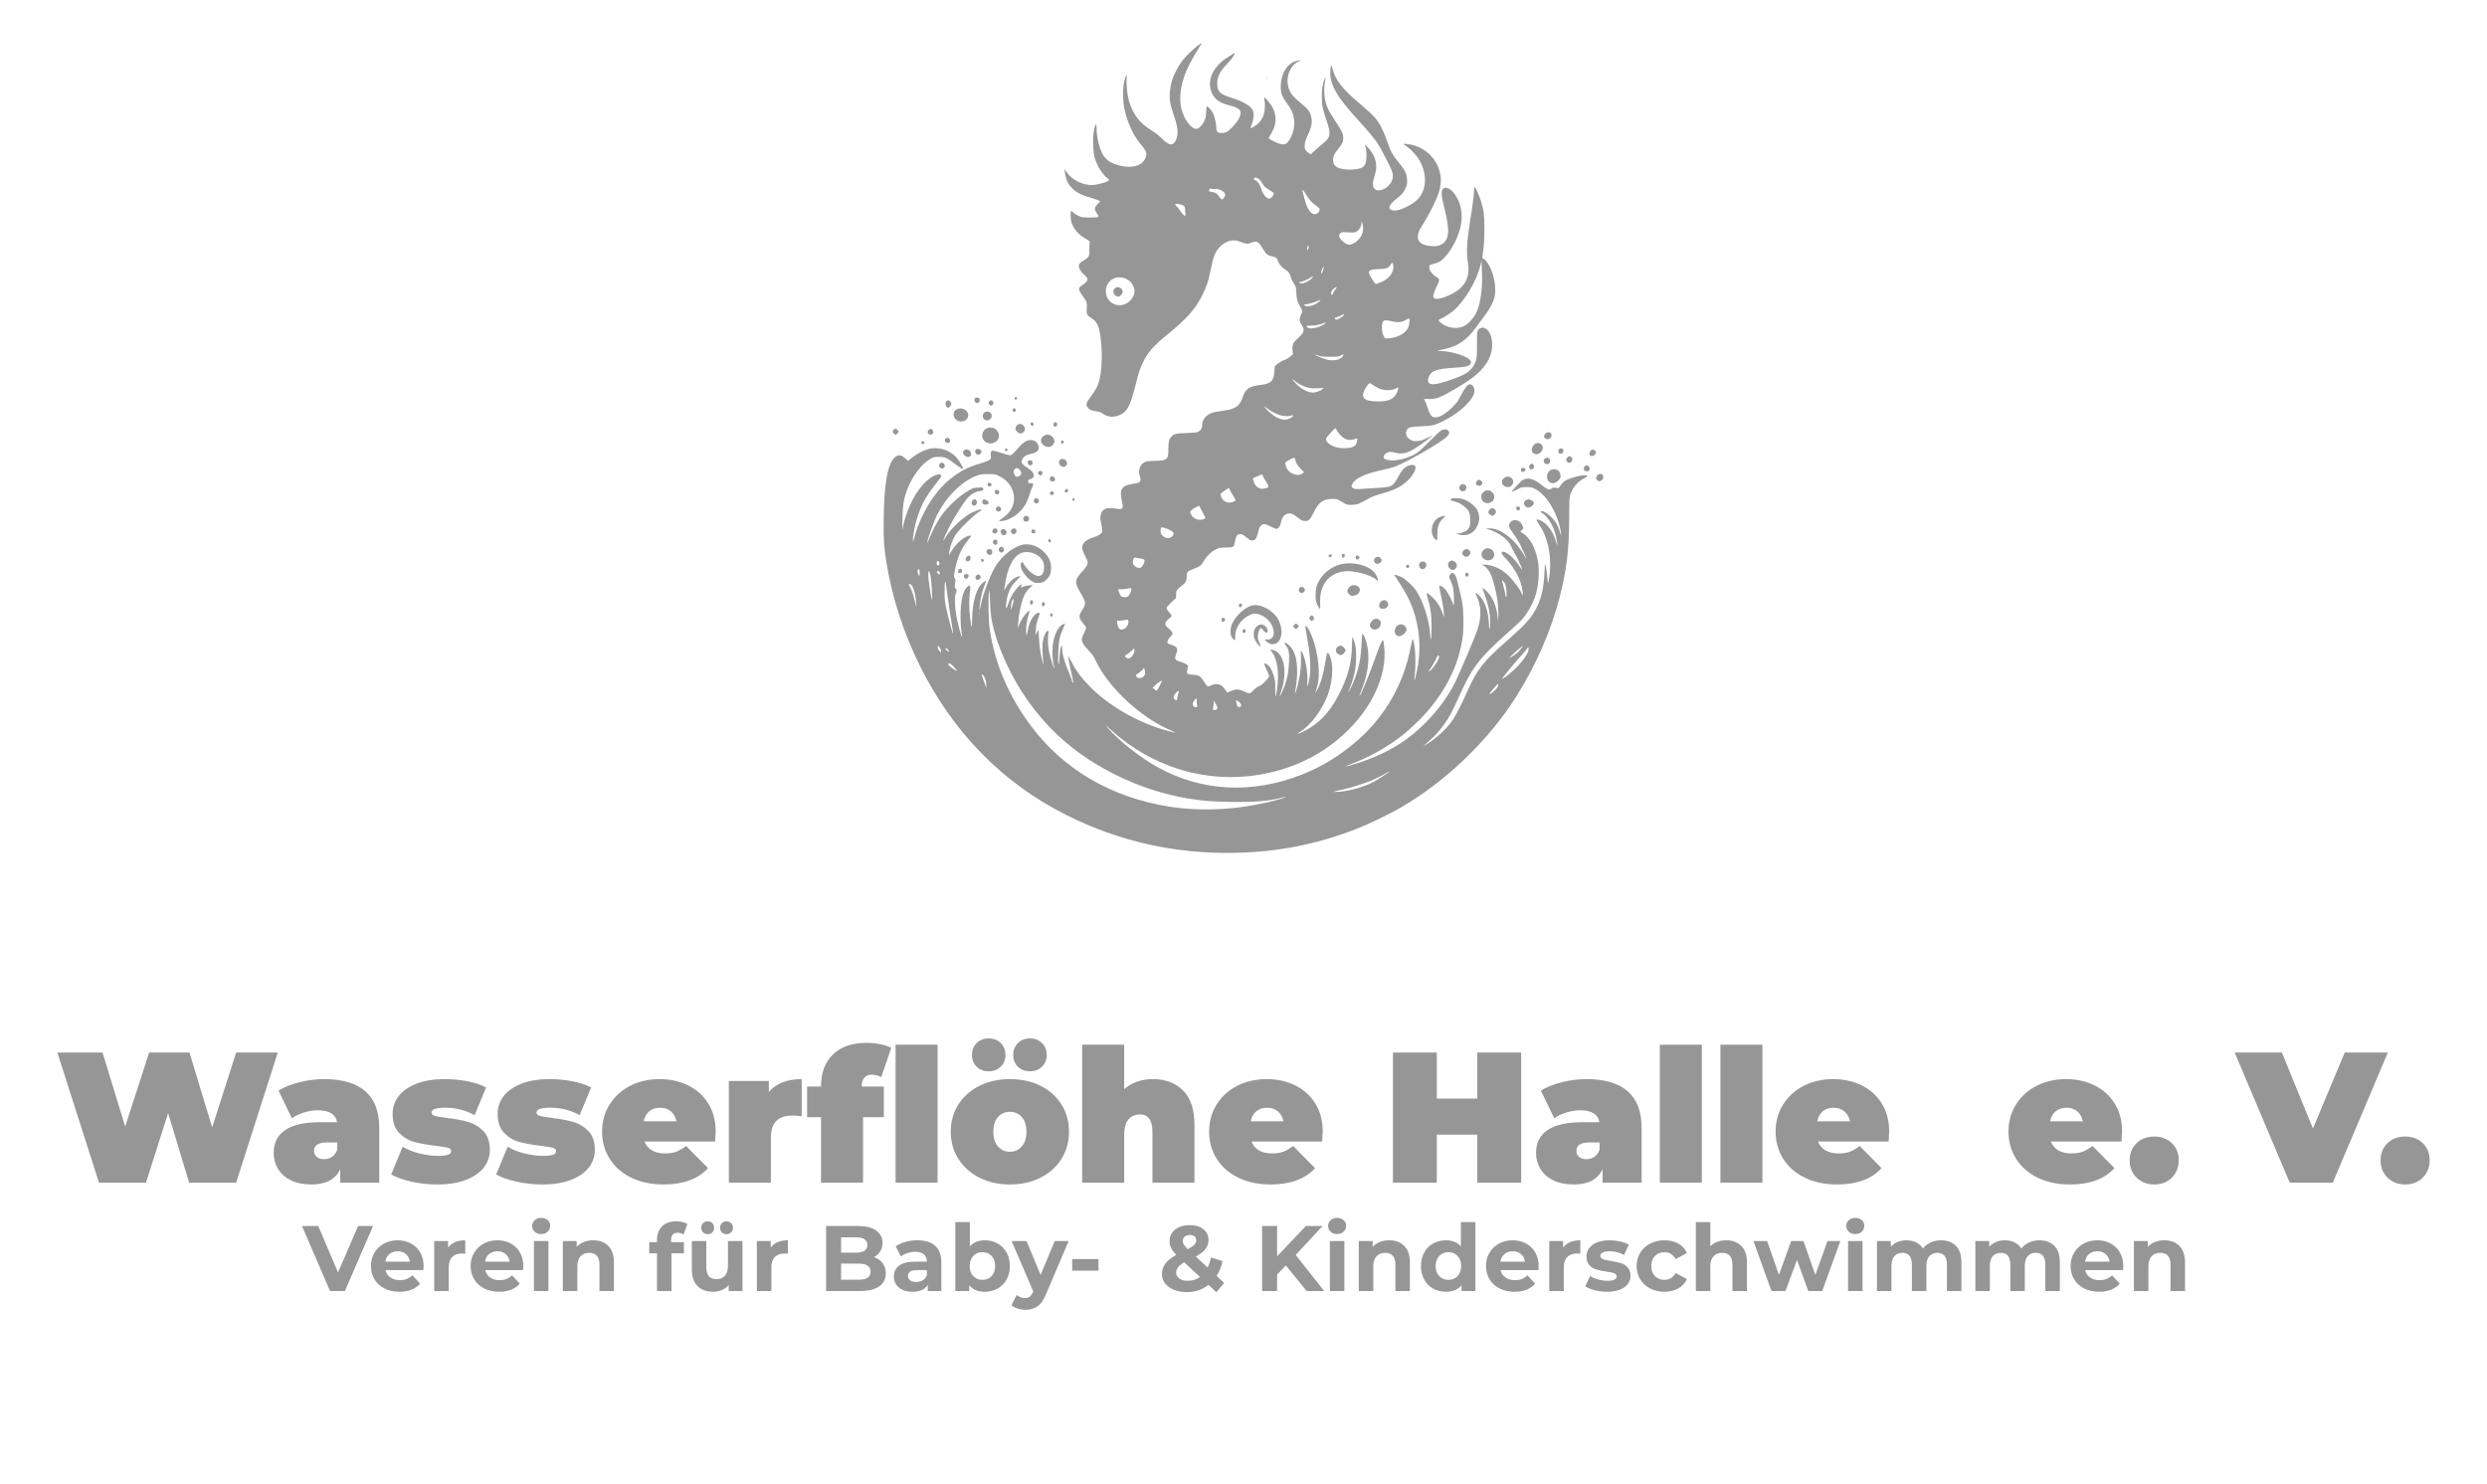 <?xml version="1.0" encoding="utf-8"?>
<!-- Generator: Adobe Illustrator 15.0.0, SVG Export Plug-In . SVG Version: 6.00 Build 0)  -->
<!DOCTYPE svg PUBLIC "-//W3C//DTD SVG 1.1//EN" "http://www.w3.org/Graphics/SVG/1.1/DTD/svg11.dtd">
<svg version="1.1" id="Ebene_1" xmlns="http://www.w3.org/2000/svg" xmlns:xlink="http://www.w3.org/1999/xlink" x="0px" y="0px"
	 width="600px" height="358px" viewBox="0 0 600 358" enable-background="new 0 0 600 358" xml:space="preserve">
<g>
	<path fill="#969696" d="M67.015,253.969l-10.043,31.388H45.627l-5.067-16.77l-5.335,16.77H23.879l-10.043-31.388h10.896
		l5.471,17.846l5.784-17.846h9.73l5.471,18.07l5.784-18.07H67.015z"/>
	<path fill="#969696" d="M88.091,263.273c2.271,1.928,3.407,4.895,3.407,8.9v13.183h-9.416v-3.229
		c-1.166,2.452-3.483,3.677-6.951,3.677c-1.943,0-3.594-0.337-4.954-1.009c-1.36-0.673-2.392-1.584-3.095-2.735
		c-0.702-1.15-1.053-2.443-1.053-3.878c0-2.421,0.926-4.26,2.779-5.515c1.854-1.256,4.663-1.884,8.431-1.884h4.081
		c-0.331-1.913-1.869-2.87-4.619-2.87c-1.106,0-2.228,0.172-3.364,0.516c-1.136,0.344-2.106,0.815-2.913,1.413l-3.229-6.682
		c1.405-0.867,3.102-1.547,5.09-2.04c1.987-0.493,3.969-0.74,5.941-0.74C82.531,260.381,85.818,261.345,88.091,263.273z
		 M80.109,279.124c0.566-0.388,0.986-0.971,1.255-1.749v-1.704h-2.512c-2.062,0-3.094,0.688-3.094,2.063
		c0,0.568,0.217,1.039,0.65,1.413s1.024,0.56,1.771,0.56C78.898,279.707,79.541,279.513,80.109,279.124z"/>
	<path fill="#969696" d="M99.301,285.133c-2.033-0.449-3.678-1.031-4.933-1.749l2.779-6.682c1.137,0.688,2.481,1.226,4.036,1.614
		c1.554,0.389,3.063,0.583,4.528,0.583c1.167,0,1.98-0.096,2.443-0.292c0.464-0.194,0.695-0.486,0.695-0.874
		c0-0.389-0.292-0.657-0.873-0.808c-0.583-0.149-1.532-0.298-2.848-0.448c-2.004-0.239-3.708-0.545-5.112-0.919
		c-1.405-0.374-2.638-1.098-3.7-2.175c-1.061-1.076-1.591-2.615-1.591-4.618c0-1.584,0.478-3.004,1.435-4.26
		s2.384-2.257,4.283-3.004c1.897-0.747,4.177-1.121,6.838-1.121c1.853,0,3.669,0.172,5.447,0.516
		c1.778,0.344,3.296,0.845,4.552,1.502l-2.779,6.681c-2.153-1.195-4.515-1.793-7.085-1.793c-2.213,0-3.319,0.389-3.319,1.166
		c0,0.389,0.299,0.666,0.897,0.83c0.598,0.165,1.539,0.322,2.825,0.471c2.002,0.24,3.698,0.554,5.089,0.942
		c1.391,0.389,2.615,1.121,3.677,2.197c1.062,1.076,1.592,2.616,1.592,4.618c0,1.525-0.479,2.915-1.436,4.17
		c-0.956,1.256-2.392,2.258-4.304,3.004c-1.913,0.747-4.23,1.122-6.95,1.122C103.396,285.806,101.332,285.582,99.301,285.133z"/>
	<path fill="#969696" d="M124.634,285.133c-2.033-0.449-3.677-1.031-4.933-1.749l2.78-6.682c1.136,0.688,2.48,1.226,4.036,1.614
		c1.553,0.389,3.063,0.583,4.528,0.583c1.166,0,1.98-0.096,2.444-0.292c0.463-0.194,0.694-0.486,0.694-0.874
		c0-0.389-0.291-0.657-0.874-0.808c-0.583-0.149-1.532-0.298-2.848-0.448c-2.002-0.239-3.706-0.545-5.111-0.919
		c-1.406-0.374-2.639-1.098-3.699-2.175c-1.062-1.076-1.592-2.615-1.592-4.618c0-1.584,0.478-3.004,1.435-4.26
		s2.383-2.257,4.282-3.004c1.898-0.747,4.177-1.121,6.838-1.121c1.854,0,3.669,0.172,5.448,0.516
		c1.778,0.344,3.296,0.845,4.552,1.502l-2.78,6.681c-2.152-1.195-4.514-1.793-7.085-1.793c-2.213,0-3.317,0.389-3.317,1.166
		c0,0.389,0.298,0.666,0.896,0.83c0.598,0.165,1.54,0.322,2.825,0.471c2.002,0.24,3.699,0.554,5.089,0.942
		c1.391,0.389,2.616,1.121,3.679,2.197c1.06,1.076,1.59,2.616,1.59,4.618c0,1.525-0.479,2.915-1.434,4.17
		c-0.958,1.256-2.393,2.258-4.306,3.004c-1.913,0.747-4.229,1.122-6.95,1.122C128.729,285.806,126.667,285.582,124.634,285.133z"/>
	<path fill="#969696" d="M172.522,275.447h-17.039c0.358,0.927,0.957,1.636,1.794,2.13c0.836,0.493,1.882,0.74,3.138,0.74
		c1.077,0,1.981-0.134,2.714-0.403s1.53-0.732,2.397-1.39l5.293,5.336c-2.393,2.631-5.964,3.946-10.718,3.946
		c-2.959,0-5.561-0.545-7.802-1.637c-2.242-1.091-3.977-2.608-5.202-4.551s-1.838-4.125-1.838-6.547
		c0-2.451,0.605-4.641,1.815-6.569c1.211-1.928,2.87-3.43,4.979-4.506c2.106-1.076,4.476-1.614,7.105-1.614
		c2.481,0,4.747,0.494,6.794,1.48c2.048,0.986,3.677,2.437,4.888,4.349c1.21,1.914,1.815,4.2,1.815,6.861
		C172.656,273.221,172.611,274.013,172.522,275.447z M156.649,268.139c-0.688,0.568-1.137,1.375-1.346,2.421h7.892
		c-0.209-1.016-0.657-1.816-1.345-2.399c-0.688-0.583-1.555-0.874-2.602-0.874C158.203,267.287,157.337,267.571,156.649,268.139z"/>
	<path fill="#969696" d="M193.418,260.381v8.968c-0.808-0.119-1.556-0.179-2.241-0.179c-3.469,0-5.202,1.764-5.202,5.291v10.896
		h-10.134v-24.528h9.64v2.646C187.274,261.413,189.921,260.381,193.418,260.381z"/>
	<path fill="#969696" d="M207.901,262.174h5.336v7.399h-5.022v15.784h-10.134v-15.784h-3.363v-7.399h3.363v-0.134
		c0-3.198,0.956-5.731,2.87-7.6c1.912-1.868,4.603-2.802,8.071-2.802c1.135,0,2.241,0.104,3.317,0.313
		c1.077,0.209,1.974,0.509,2.691,0.897l-2.422,7.04c-0.837-0.389-1.6-0.583-2.287-0.583c-0.748,0-1.339,0.232-1.771,0.695
		c-0.436,0.464-0.65,1.173-0.65,2.13V262.174z M216.062,252.086h10.135v33.271h-10.135V252.086z"/>
	<path fill="#969696" d="M236.307,284.169c-2.168-1.091-3.864-2.601-5.089-4.529c-1.227-1.928-1.839-4.118-1.839-6.569
		c0-2.451,0.612-4.641,1.839-6.569c1.225-1.928,2.921-3.43,5.089-4.506c2.168-1.076,4.61-1.614,7.331-1.614
		c2.75,0,5.209,0.538,7.377,1.614c2.166,1.077,3.855,2.579,5.066,4.506c1.211,1.928,1.816,4.119,1.816,6.569
		c0,2.452-0.605,4.641-1.816,6.569c-1.211,1.928-2.9,3.438-5.066,4.529c-2.168,1.091-4.627,1.637-7.377,1.637
		C240.917,285.806,238.475,285.26,236.307,284.169z M235.634,257.399c-0.762-0.732-1.144-1.681-1.144-2.847
		c0-1.166,0.382-2.122,1.144-2.87c0.763-0.747,1.727-1.121,2.893-1.121s2.129,0.375,2.892,1.121c0.763,0.748,1.144,1.704,1.144,2.87
		c0,1.166-0.381,2.115-1.144,2.847c-0.763,0.733-1.726,1.099-2.892,1.099S236.396,258.132,235.634,257.399z M246.508,276.635
		c0.747-0.852,1.12-2.04,1.12-3.564s-0.373-2.705-1.12-3.542c-0.748-0.836-1.703-1.255-2.87-1.255c-1.166,0-2.122,0.419-2.87,1.255
		c-0.747,0.837-1.119,2.018-1.119,3.542s0.372,2.713,1.119,3.564c0.748,0.853,1.704,1.278,2.87,1.278
		C244.805,277.914,245.76,277.488,246.508,276.635z M245.589,257.399c-0.763-0.732-1.144-1.681-1.144-2.847
		c0-1.166,0.381-2.122,1.144-2.87c0.762-0.747,1.726-1.121,2.892-1.121s2.131,0.375,2.893,1.121c0.763,0.748,1.144,1.704,1.144,2.87
		c0,1.166-0.381,2.115-1.144,2.847c-0.762,0.733-1.727,1.099-2.893,1.099S246.351,258.132,245.589,257.399z"/>
	<path fill="#969696" d="M285.406,263.116c1.838,1.824,2.758,4.574,2.758,8.251v13.99h-10.135v-12.241
		c0-2.81-1.001-4.215-3.003-4.215c-1.137,0-2.056,0.397-2.759,1.188c-0.702,0.793-1.054,2.041-1.054,3.744v11.524H261.08v-33.271
		h10.134v10.716c1.884-1.614,4.185-2.421,6.905-2.421C281.139,260.381,283.567,261.293,285.406,263.116z"/>
	<path fill="#969696" d="M318.969,275.447H301.93c0.357,0.927,0.956,1.636,1.793,2.13c0.837,0.493,1.884,0.74,3.139,0.74
		c1.077,0,1.98-0.134,2.713-0.403s1.532-0.732,2.399-1.39l5.291,5.336c-2.393,2.631-5.964,3.946-10.717,3.946
		c-2.96,0-5.56-0.545-7.803-1.637c-2.242-1.091-3.976-2.608-5.2-4.551c-1.227-1.943-1.839-4.125-1.839-6.547
		c0-2.451,0.605-4.641,1.815-6.569c1.211-1.928,2.87-3.43,4.978-4.506c2.107-1.076,4.477-1.614,7.107-1.614
		c2.48,0,4.745,0.494,6.793,1.48c2.047,0.986,3.676,2.437,4.887,4.349c1.211,1.914,1.816,4.2,1.816,6.861
		C319.103,273.221,319.059,274.013,318.969,275.447z M303.095,268.139c-0.688,0.568-1.137,1.375-1.344,2.421h7.89
		c-0.209-1.016-0.657-1.816-1.344-2.399c-0.688-0.583-1.555-0.874-2.601-0.874C304.649,267.287,303.782,267.571,303.095,268.139z"/>
	<path fill="#969696" d="M366.991,253.969v31.388H356.41v-11.569h-9.776v11.569h-10.582v-31.388h10.582v11.12h9.776v-11.12H366.991z
		"/>
	<path fill="#969696" d="M392.64,263.273c2.271,1.928,3.407,4.895,3.407,8.9v13.183h-9.415v-3.229
		c-1.166,2.452-3.483,3.677-6.95,3.677c-1.943,0-3.596-0.337-4.956-1.009c-1.361-0.673-2.393-1.584-3.094-2.735
		c-0.702-1.15-1.054-2.443-1.054-3.878c0-2.421,0.927-4.26,2.78-5.515c1.854-1.256,4.663-1.884,8.43-1.884h4.081
		c-0.331-1.913-1.868-2.87-4.62-2.87c-1.105,0-2.226,0.172-3.361,0.516c-1.137,0.344-2.108,0.815-2.915,1.413l-3.229-6.682
		c1.405-0.867,3.101-1.547,5.089-2.04s3.969-0.74,5.941-0.74C387.08,260.381,390.368,261.345,392.64,263.273z M384.658,279.124
		c0.566-0.388,0.986-0.971,1.256-1.749v-1.704h-2.512c-2.063,0-3.093,0.688-3.093,2.063c0,0.568,0.215,1.039,0.648,1.413
		s1.023,0.56,1.771,0.56C383.447,279.707,384.09,279.513,384.658,279.124z"/>
	<path fill="#969696" d="M400.44,252.086h10.134v33.271H400.44V252.086z"/>
	<path fill="#969696" d="M415.058,252.086h10.135v33.271h-10.135V252.086z"/>
	<path fill="#969696" d="M455.637,275.447h-17.038c0.358,0.927,0.956,1.636,1.794,2.13c0.836,0.493,1.882,0.74,3.138,0.74
		c1.076,0,1.981-0.134,2.714-0.403s1.53-0.732,2.397-1.39l5.293,5.336c-2.393,2.631-5.964,3.946-10.718,3.946
		c-2.959,0-5.561-0.545-7.801-1.637c-2.243-1.091-3.977-2.608-5.203-4.551c-1.226-1.943-1.838-4.125-1.838-6.547
		c0-2.451,0.605-4.641,1.816-6.569c1.211-1.928,2.87-3.43,4.977-4.506c2.107-1.076,4.478-1.614,7.106-1.614
		c2.482,0,4.747,0.494,6.793,1.48c2.049,0.986,3.679,2.437,4.89,4.349c1.209,1.914,1.814,4.2,1.814,6.861
		C455.771,273.221,455.727,274.013,455.637,275.447z M439.765,268.139c-0.688,0.568-1.136,1.375-1.346,2.421h7.893
		c-0.209-1.016-0.658-1.816-1.346-2.399c-0.688-0.583-1.555-0.874-2.601-0.874C441.317,267.287,440.452,267.571,439.765,268.139z"/>
	<path fill="#969696" d="M511.821,275.447h-17.039c0.358,0.927,0.956,1.636,1.793,2.13c0.837,0.493,1.884,0.74,3.14,0.74
		c1.076,0,1.979-0.134,2.712-0.403s1.532-0.732,2.399-1.39l5.291,5.336c-2.392,2.631-5.964,3.946-10.717,3.946
		c-2.96,0-5.56-0.545-7.803-1.637c-2.241-1.091-3.977-2.608-5.2-4.551c-1.227-1.943-1.839-4.125-1.839-6.547
		c0-2.451,0.604-4.641,1.815-6.569c1.211-1.928,2.869-3.43,4.978-4.506c2.107-1.076,4.477-1.614,7.107-1.614
		c2.48,0,4.745,0.494,6.793,1.48c2.047,0.986,3.677,2.437,4.888,4.349c1.211,1.914,1.816,4.2,1.816,6.861
		C511.956,273.221,511.911,274.013,511.821,275.447z M495.947,268.139c-0.688,0.568-1.137,1.375-1.345,2.421h7.891
		c-0.209-1.016-0.657-1.816-1.344-2.399c-0.688-0.583-1.555-0.874-2.602-0.874C497.502,267.287,496.635,267.571,495.947,268.139z"/>
	<path fill="#969696" d="M515.476,284.169c-1.121-1.091-1.681-2.489-1.681-4.193c0-1.704,0.56-3.086,1.681-4.147
		s2.533-1.592,4.237-1.592s3.116,0.531,4.237,1.592s1.682,2.443,1.682,4.147c0,1.704-0.561,3.102-1.682,4.193
		s-2.533,1.637-4.237,1.637S516.597,285.26,515.476,284.169z"/>
	<path fill="#969696" d="M576.075,253.969l-13.272,31.388h-10.401l-13.273-31.388h11.389l7.489,18.339l7.667-18.339H576.075z"/>
	<path fill="#969696" d="M576.008,284.169c-1.12-1.091-1.681-2.489-1.681-4.193c0-1.704,0.561-3.086,1.681-4.147
		c1.122-1.061,2.533-1.592,4.237-1.592s3.117,0.531,4.238,1.592c1.12,1.061,1.681,2.443,1.681,4.147
		c0,1.704-0.561,3.102-1.681,4.193c-1.121,1.091-2.534,1.637-4.238,1.637S577.13,285.26,576.008,284.169z"/>
</g>
<g transform="translate(0,1856) scale(0.1,-0.1)">
	<path fill="#969696" d="M2889.36,18449.646c-11.445-8.432-29.59-26.303-38.027-37.455c-8.73-11.582-20.166-33.887-24.023-46.754
		c-1.572-5.434-3.721-16.445-4.57-24.164c-2.148-18.873-0.156-32.887,8.145-56.328c10.723-30.459,12.578-47.471,6.719-61.627
		c-6.855-16.729-17.305-15.586-36.172,4.004c-5.723,5.859-14.727,12.871-23.73,18.301c-28.604,17.588-44.756,38.746-54.199,71.344
		c-3.994,13.871-6.572,38.604-5.43,54.477c0.723,12.008-1.143,9.863-5.43-6.293c-4.004-14.58-4.297-43.893-0.859-62.91
		c6.152-33.457,21.016-67.197,39.453-89.361c15.879-18.871,17.168-23.158,11.162-36.172c-8.008-17.012-32.178-23.588-60.342-16.439
		c-21.152,5.43-32.168,12.295-40.605,25.59c-8.574,13.301-15.859,42.32-15.859,63.199c0,18.301-4.16,12.152-7.441-10.869
		c-2.285-17.154-0.723-47.754,3.145-60.049c6.006-19.16,18.301-38.893,29.316-47.324c2.715-2.145,5-4.434,5-5.146
		c0-3.291-21.162-10.293-36.465-11.871c-24.16-2.572-53.32,11.441-66.758,32.174l-4.297,6.436l0.996-7.867
		c2.148-18.871,8.008-30.453,21.016-42.178c9.014-8.148,20.449-13.584,40.469-19.301c14.16-4.146,23.594-7.725,23.594-9.15
		c0-0.289-2.861-3.434-6.436-6.861c-7.998-8.154-8.291-12.299-1.436-21.879c3.438-4.859,4.434-7.574,3.438-8.574
		c-0.859-0.859-9.297-1.432-20.303-1.432c-17.725,0-19.443,0.283-27.744,4.146c-4.854,2.143-10.293,5.576-12.002,7.432
		c-6.152,6.576-7.432,4.863-6.719-9.293c0.566-10.293,1.572-14.584,5.283-22.305c5.586-11.865,17.158-23.588,31.318-31.455
		c9.863-5.576,10.293-5.859,9.287-10.004c-0.566-2.291-0.85-9.723-0.703-16.445c0.273-10.723,0-12.867-2.871-17.158
		c-1.855-2.574-7.002-6.719-11.436-9.146c-12.158-6.576-14.014-12.871-7.002-24.023c2.285-3.574,6.006-7.861,8.291-9.434
		c2.432-1.719,5.43-4.721,6.865-6.865c3.574-5.43,0.703-11.152-8.73-17.152c-13.008-8.297-13.145-11.158-1.563-27.027
		c10.293-14.297,11.289-17.299,10.146-30.742c-1.143-13.578,0.283-16.439,11.006-23.158c17.305-10.582,22.168-26.309,25.02-81.211
		c1.006-20.875-1.133-49.756-5.137-66.768c-3.574-15.016-8.584-24.879-21.309-41.611c-11.289-14.723-12.578-19.727-7.148-26.592
		c4.141-5.146,6.719-6.289,19.59-8.58c8.291-1.43,13.008-3.145,17.295-6.289c11.436-8.291,26.162-9.291,40.889-2.572
		c17.305,8.008,24.453,21.445,36.328,67.627c9.717,37.744,11.426,42.895,18.721,58.334c11.582,24.596,25.449,40.459,61.055,69.342
		c45.752,37.602,66.475,60.912,82.49,93.652c10.869,22.016,14.443,33.027,20.166,61.621c7.002,34.316,11.299,44.326,24.307,56.908
		c8.857,8.287,18.154,12.721,28.594,13.434c7.148,0.43,10.723-0.143,20.02-3.857c13.438-5.146,15.43-5.289,25.015-1.572
		c13.574,5.43,17.148,3.432,28.457-15.586c7.285-12.295,10.859-15.293,21.289-17.301c9.727-2.002,12.588-4.287,14.883-11.582
		c2.139-7.289,8.428-14.727,17.715-20.586c8.008-5.146,10.732-9.008,13.447-19.301c0.859-3.574,4.004-9.863,6.865-14.156
		c5.146-7.578,5.293-8.438,6.143-23.594c0.869-16.299,1.289-17.582,10.303-34.311c4.707-8.434,4.707-9.293,0.713-17.73
		c-4.287-9.15-4.014-15.439,0.713-22.588c9.141-13.725,7.871-19.73-7.148-33.174c-12.588-11.006-15.156-16.729-13.867-29.736
		l0.996-9.15l-5.723-5.434c-3.281-3.004-10.146-7.008-15.869-9.293c-5.576-2.143-12.861-6.436-16.152-9.438l-6.006-5.289
		l-0.996-12.865c-1.719-22.734-8.301-29.029-33.604-32.174c-27.598-3.285-35.884-9.15-43.032-29.883
		c-7.012-20.586-16.582-27.734-42.031-31.455c-25.02-3.715-29.316-4.574-35.459-7.436c-13.438-6.432-20.303-16.441-20.303-30.02
		c0-6.436-5.293-13.16-11.865-15.299c-2.578-0.717-14.58-1.576-26.738-2.006c-23.73-0.572-29.453-1.998-35.322-8.287
		c-5.859-6.436-7.578-13.158-7.432-28.887c0.293-26.732-2.705-29.453-32.598-29.883c-18.008-0.43-20.303-0.713-26.025-4.004
		c-11.006-6.289-15-20.586-9.717-35.023c2.285-6.436,1.289-11.152-2.861-13.301c-1.426-0.855-7.715-2.139-14.004-3.145
		c-27.314-4-33.184-12.725-27.168-40.035c4.424-20.014,2.852-22.588-11.729-20.014c-24.6,4.434-35.742,0.146-39.17-15.01
		c-1.426-6.436-1.152-9.439,1.426-21.734c1.855-8.295,2.715-15.873,2.148-18.158c-1.289-5.289-8.008-9.863-19.883-13.727
		c-13.574-4.291-21.309-9.004-25.156-15.156c-5.01-8.148-4.141-15.297,3.574-29.594c3.574-6.578,6.572-13.727,6.572-15.875
		c0-5.859-3.721-12.006-14.014-23.018c-17.148-18.584-18.008-25.732-5.137-47.465c15.293-25.879,15.723-29.166,6.289-44.039
		c-9.59-14.873-9.297-19.014,1.133-31.748c3.867-4.57,7.305-9.287,7.734-10.566c0.566-1.426-1.436-7.148-4.727-13.438
		c-3.008-6.152-5.566-13.008-5.566-15.313c0-7.422,4.277-14.434,15.723-26.289c9.58-9.883,12.432-13.867,18.438-26.465
		c30.029-64.043,109.668-137.676,181.016-167.422c16.152-6.719,13.438-6.855-9.873-0.43
		c-69.619,19.023-140.537,59.922-186.865,107.383c-21.016,21.582-33.594,38.887-45.039,62.051
		c-4.004,8.008-6.152,11.016-6.152,8.867c-0.137-1.855,2.441-15.313,5.586-30.039c3.281-14.727,6.143-28.301,6.572-30.02
		c0.43-2.148,0.146-3.008-0.859-2.422c-0.713,0.43-1.436,1.719-1.436,2.559c0,1.016-4.141,12.012-9.287,24.609
		c-10.869,26.582-15.01,41.309-15.01,53.457c0,20.313-5.576,2.578-6.719-21.719c-0.566-10.156-1.289-15.02-2.285-14.023
		c-2.148,2.148-0.293,48.906,2.568,61.621c1.289,5.859,4.863,16.152,8.008,22.734s5.283,12.295,4.854,12.725
		c-0.43,0.576-2.998-0.283-5.723-1.855c-9.004-4.717-15.859-16.299-21.006-35.166c-4.014-15.449-4.434-45.176-0.713-60.488
		c1.426-5.43,2.285-10.137,2.002-10.293c-1.006-1.133-9.727,26.172-12.588,39.473c-3.008,13.867-3.711,32.734-1.855,45.02
		c0.859,6.016,0.703,6.738-1.719,6.152c-4.57-0.703-10.43-14.727-12.012-28.301c-1.289-11.289,0.146-44.316,2.285-51.035
		c0.723-2.305,0.586-2.305-0.85,0.137c-1.006,1.426-3.291,10.156-5.146,19.297c-3.145,15.449-3.867,21.016-5.576,48.047
		c-0.293,5.566-0.713,11.289-0.713,12.871c-0.146,1.855-1.436,0.41-3.721-4.297l-3.428-7.148l0.566,12.871
		c0.576,11.855,2.861,21.299,8.145,34.59c2.578,6.436,0.43,8.727-5.566,5.576c-9.014-4.717-18.027-20.869-21.309-38.447
		c-3.291-17.598-4.57-19.16-4.57-6.016c-0.156,14.58,1.709,27.305,5.723,39.609c1.855,5.283,2.705,10.146,2.129,10.719
		c-1.426,1.43-12.578-11.012-17.578-19.303c-1.992-3.428-5.293-9.873-7.148-14.297l-3.438-8.154l0.859,10.01
		c2.578,30.455,8.867,57.77,16.738,72.633c2.422,4.58,7.715,11.299,11.719,14.873l7.285,6.576l-8.574-0.859
		c-4.863-0.43-11.152-1.859-14.15-3.145c-6.436-2.715-7.158-2.432-5.283,2.715c2.285,5.865-0.293,4.434-9.297-5.287
		c-9.443-10.01-17.305-23.877-22.168-39.18c-1.855-5.713-3.857-10.436-4.57-10.436c-2.432,0,0.43,22.877,4.141,34.029
		c5,15.014,9.58,22.445,20.879,33.457c5.43,5.287,9.287,9.867,8.711,10.15c-0.703,0.43-4.434-0.57-8.428-2.002
		c-9.014-3.428-19.873-13.867-26.162-25.16l-4.58-8.297l1.006,7.154c6.143,48.891,21.729,79.203,43.887,85.209
		c12.734,3.434,29.453-0.859,40.176-10.15c7.871-7.008,11.445-14.727,11.445-25.02c0.137-26.021-17.305-28.74-38.75-6.006
		c-4.141,4.291-8.574,10.15-10.01,13.012c-3.721,8.008-7.568,6.148-7.568-3.574c0-13.584,20.859-38.031,35.449-41.465
		c3.291-0.713,8.301-0.713,13.008,0.283c6.289,1.289,9.014,2.861,14.297,8.297c7.871,7.719,10.586,15.297,10.449,29.023
		c-0.156,32.598-38.184,62.051-70.059,54.043c-20.02-5.006-43.613-22.734-59.766-45.176c-13.594-19.02-32.598-66.484-39.746-99.947
		c-4.014-17.871-4.727-14.721-1.582,6.152c2.578,17.154,5.156,27.311,10.723,41.318c2.285,6.148,4.004,11.152,3.721,11.441
		c-0.146,0.287-2.568-1.002-5.146-2.861c-17.734-11.865-28.457-47.184-28.74-94.645c-0.146-21.445-1.289-19.59-4.717,7.578
		c-2.715,21.299-2.861,43.174-0.566,62.188c1.992,16.588,0.996,18.873-5.859,13.014c-8.584-7.148-13.447-21.875-15.879-48.043
		c-1.572-16.592-0.859-47.178,1.426-60.479c3.574-21.309,0.723-16.289-6.426,11.445c-9.16,34.736-11.875,68.477-6.865,82.49
		c2.295,6.719,2.295,6.865-0.713,10.01c-2.861,3.145-2.861,3.857-1.426,12.867c1.563,8.721,1.426,9.863-0.869,12.436
		c-2.568,2.861-2.568,3.434,0.439,19.02c6.572,33.168,16.436,55.043,33.027,74.203c7.285,8.438,7.432,10.723,0.42,9.01
		c-13.584-3.291-32.021-20.162-44.033-40.605l-3.867-6.436l1.006,7.578c1.279,11.293,7.002,28.311,13.154,38.891
		c7.148,12.295,41.602,47.037,56.191,56.617c7.715,5.004,10.01,7.148,8.008,7.432c-3.721,0.717-18.73-4.859-28.75-10.859
		c-19.863-11.729-47.168-38.18-57.031-55.049c-3.008-5.293-5.723-9.58-6.016-9.58c-1.289,0,5.43,15.586,13.73,32.168
		c12.148,24.164,37.314,63.77,46.465,72.92c8.438,8.578,18.447,13.725,28.027,14.727c5.137,0.43,7.148,1.283,7.715,3.291
		c1.582,5-0.566,6-12.148,5.287c-9.297-0.57-12.441-1.43-20.303-5.863c-26.455-14.723-54.326-41.035-71.924-67.486
		c-8.574-13.008-19.727-35.023-25.879-50.609c-2.139-5.723-4.277-9.863-4.57-9.01c-0.859,2.721,14.297,46.471,21.162,61.191
		c21.445,45.898,58.906,84.645,96.221,99.518c10.869,4.287,12.871,4.574,28.887,4.717c16.289,0,17.578-0.143,26.729-4.576
		c37.744-17.871,48.33-62.055,21.729-90.502c-3.574-3.863-10.293-9.586-14.717-12.441c-7.861-5.289-7.861-5.43-3.857-5.859
		c2.285-0.289,7.002,0.141,10.576,1.143c21.729,5.43,43.32,23.594,53.037,44.463c3.154,6.576,6.719,16.156,8.008,21.303
		s3.574,11.299,5.156,13.727c1.426,2.432,2.715,5.863,2.715,7.582c0,2.574-0.859,2.998-5.723,2.998
		c-3.711,0-6.152,0.719-6.582,2.002c-1.133,3.004,2.012,8.008,4.863,8.008c4.434,0,8.867,4.146,8.867,8.291
		c0,6.436-4.863,12.295-16.016,19.303c-10.566,6.576-14.58,11.582-13.145,16.299c3.145,9.867,9.004,14.154,23.164,17.158
		c15.859,3.285,21.436,11.293,16.006,22.592c-3.857,7.861-10.439,11.295-20.02,10.436c-9.15-0.859-17.441-7.008-30.313-22.164
		c-5.85-7.002-12.295-13.154-14.434-13.867c-3.008-1.143-7.441-0.141-21.592,4.576c-9.863,3.291-19.443,6.006-21.299,6.006
		c-5.303,0-7.158-3.291-6.152-10.436c0.576-3.432,0.576-7.295,0-8.725c-1.289-3.434-9.15-7.148-26.455-12.008
		c-29.307-8.578-50.332-19.73-74.766-40.033c-35.898-29.883-69.355-85.498-83.076-138.262c-3.145-11.865-3.428-12.291-3.428-6.432
		c-0.293,15.869,7.578,49.326,17.148,73.492c8.008,20.014,17.881,36.742,34.316,57.617c7.871,9.867,14.873,19.154,15.732,20.732
		c4.57,8.574-6.572,9.438-19.873,1.572c-29.883-17.73-57.334-62.623-69.766-114.098l-3.438-14.297l0.566,28.594
		c0.723,30.885,3.291,47.041,11.445,68.346c12.285,32.598,35.313,62.91,56.758,74.633c6.855,3.863,9.004,4.287,19.873,4.287
		c14.873,0,19.443-2.143,41.455-19.014c8.301-6.436,15.596-11.01,16.309-10.293c2.148,2.145-9.434,21.729-17.734,30.166
		c-17.158,17.301-43.887,24.307-66.914,17.73c-11.436-3.434-28.301-12.438-38.74-20.875l-9.014-7.295l-4.57,4.293
		c-11.299,10.58-18.867,11.723-27.305,4.287c-17.871-15.582-26.738-68.053-26.885-159.844c-0.146-45.752,0.713-56.904,7.002-95.797
		c13.164-81.781,40.605-166.699,79.219-245.195c79.775-161.992,201.162-285.957,355.576-362.871
		c127.256-63.633,262.939-93.789,407.197-90.645c105.229,2.285,198.589,21.016,295.239,59.18
		c27.314,10.723,75.635,34.18,101.514,49.043c110.088,63.477,213.75,162.988,280.371,268.789
		c47.754,75.938,83.789,158.418,104.238,238.063c17.578,68.34,23.008,113.803,23.447,193.012c0.283,47.324,0.42,50.475,3.281,58.193
		c6.152,16.299,19.023,31.025,33.457,37.744c18.017,8.58-2.002,9.58-27.881,1.289c-17.871-5.723-22.588-8.721-29.736-18.871
		l-4.424-6.436l-7.305,0.713c-5.996,0.576-7.852,0.146-10.43-2.145c-4.434-4.145-9.863-1.859-25.313,10.299
		c-17.871,14.154-30.879,17.441-43.75,10.717c-4.004-2.143-27.871-27.734-26.738-28.734c0.293-0.43,5.869,2.143,12.441,5.434
		c11.016,5.719,12.441,6.148,23.311,6.148c9.854,0,13.008-0.576,19.58-3.863c27.598-13.584,52.91-53.471,62.197-98.08
		c3.154-15.156,2.432-18.443-1.143-6.006c-4.863,16.303-9.297,24.023-20.303,35.17c-10.576,10.729-22.021,17.018-25.303,13.727
		c-0.996-0.996-0.293-2.139,2.715-3.717c11.289-5.717,25.449-27.305,31.172-47.182c2.568-8.863,6.572-29.879,5.723-30.596
		c-0.146-0.289-1.865,4.291-3.574,10.01c-8.164,27.309-25.605,48.324-42.754,51.898c-6.006,1.289-5.859,0.859,3.857-14.014
		c22.158-33.887,30.459-85.068,21.592-131.82c-1.865-9.01-2.012-9.439-2.285-4.293c-1.016,13.873-3.574,34.033-5.293,39.605
		c-1.719,5.863-1.855,4.863-2.715-16.012c-1.582-38.461-7.295-63.051-20.02-87.787c-12.012-23.307-25.449-38.17-68.916-76.49
		c-59.912-52.617-73.213-69.629-98.662-126.68c-14.57-32.598-27.012-56.328-36.592-69.902
		c-14.16-19.746-41.182-43.906-63.486-56.484l-5.713-3.301l6.436,5.449c36.738,31.172,55.469,57.324,78.633,109.941
		c32.168,72.773,49.609,96.504,113.516,153.418c17.305,15.43,34.746,31.445,38.467,35.313
		c14.443,14.863,29.453,41.748,35.889,64.195c6.855,23.447,8.721,58.188,4.297,80.922c-5.586,29.736-18.887,54.043-35.039,64.629
		l-7.002,4.576l3.721,3.857l3.848,4.004l-2.422,6.436c-4.297,11.006-15.723,16.439-24.883,11.723
		c-9.004-4.721-9.863-12.871-2.422-23.164c10-13.867,17.578-25.736,22.158-34.887c5.146-10.293,14.287-31.168,14.287-32.598
		c0-0.572-2.559,3.432-5.713,8.721c-22.734,38.891-58.193,65.342-85.068,63.623l-7.148-0.426l8.574-2.572
		c22.734-7.008,45.332-23.594,51.621-37.891c1.855-4.287,6.572-13.438,10.43-20.162c12.588-22.016,23.164-49.896,12.441-32.451
		c-13.584,22.158-37.744,42.031-43.604,36.172c-2.578-2.572-2.148-3.291,7.998-14.154c24.17-26.309,37.471-51.9,41.611-79.492
		c1.436-9.727,0.146-13.014-2.432-5.865c-2.998,8.58-18.008,29.166-29.453,40.605c-12.578,12.438-23.008,19.303-36.895,24.303
		c-10.43,3.861-28.154,6.152-28.154,3.721c0-0.859,0.996-1.572,2.139-1.572c3.867,0,13.438-10.865,17.734-20.162
		c5.43-11.436,13.438-42.461,16.445-63.764c1.279-9.15,2.139-24.023,2.139-35.025c-0.283-18.73-0.283-18.887-1.426-7.578
		c-2.432,23.873-8.721,42.031-19.443,56.182c-7.012,9.297-18.594,19.449-17.168,15.303c0.43-1.572,3.721-11.152,7.295-21.445
		c7.725-22.451,11.006-40.176,11.006-60.342c0-16.865-2.422-23.584-2.852-8.008c-0.723,27.451-7.295,51.617-17.871,66.061
		c-4.863,6.572-13.301,13.867-14.59,12.582c-0.43-0.43,0.43-3.148,2.002-6.293c12.012-23.594,12.871-51.617,2.432-82.633
		c-5.146-15.723-44.746-108.809-53.896-126.973c-29.736-59.18-82.646-116.797-139.268-151.543
		c-32.021-19.59-71.191-36.309-110.801-47.48c-17.305-4.844-18.73-4.277-3.428,1.289c45.605,16.738,91.787,42.617,130.107,73.203
		c8.721,7.012,25.02,22.031,36.455,33.457c59.912,59.922,96.934,131.406,105.811,204.453c2.139,17.598,1.709,58.482-0.723,74.492
		c-1.143,7.578-3.711,20.449-5.859,28.594c-2.002,8.154-5,20.303-6.582,27.027c-2.578,12.006-5.43,17.582-10.146,20.59
		c-1.719,1.143-3.154,0.713-6.006-2.006c-4.57-4.287-4.57-8.145,0.566-18.297c2.285-4.438,4.863-12.725,5.723-18.447
		c2.002-13.012,2.148-39.604,0.137-38.32c-0.703,0.43-1.426,2.008-1.426,3.438c0,3.428-10.156,23.873-15.586,31.309
		c-4.57,6.148-12.012,11.725-15.723,11.725c-1.289,0-1.719-1.143-1.152-4.004c0.43-2.145,2.725-13.297,5.156-24.879
		c4.434-21.303,7.441-45.459,5.723-45.459c-0.43,0-1.289,1.992-1.865,4.434c-0.43,2.422-3.574,10-6.865,16.719
		c-4.57,9.293-8.574,15.016-16.152,22.594c-11.582,11.723-16.445,15.01-16.445,11.006c0-1.432,1.719-8.004,3.574-14.723
		c6.152-20.443,8.154-37.031,8.154-64.346c0-14.141-0.576-26.582-1.436-28.594c-1.279-3.145-1.572-2.559-1.572,4.297
		c-0.42,32.451-16.719,85.352-34.023,110.943c-7.295,10.727-24.873,27.314-34.17,32.314c-6.865,3.715-19.736,7.578-18.867,5.717
		c0.273-0.57,6.133-9.574,12.998-19.873c28.457-42.748,42.471-82.207,46.904-131.113c1.709-18.867,0.713-46.172-2.285-64.766
		c-2.432-14.863-8.008-39.316-8.867-38.457c-0.293,0.293,0,6.719,0.859,14.297c2.852,25.449,1.563,63.34-2.871,79.922
		c-0.703,2.871-1.855,5.293-2.422,5.293s-2.578-8.145-4.434-18.301c-16.299-87.363-60.625-166.27-125.957-223.887
		c-43.477-38.32-85.938-64.629-137.266-84.941c-119.668-47.188-241.763-40.742-347.993,18.301
		c-42.607,23.73-93.076,63.633-119.814,94.648c-6.865,8.164-6.152,7.734,8.438-5.566c99.365-89.941,229.326-128.965,356.86-107.52
		c71.338,12.012,132.676,39.023,186.006,81.934c79.785,64.18,125.254,154.98,115.244,230.332
		c-1.719,12.715-2.002,13.711-4.004,11.289c-3.428-4.57-8.154-16.016-18.154-44.316c-15.449-43.34-35.322-90.938-37.178-88.945
		c-0.283,0.293,2.002,7.012,5.283,14.727c18.877,45.898,21.455,93.945,6.729,127.832c-3.574,8.418-5.576,9.277-5.713,2.715
		c0-2.578-0.293-6.016-0.576-7.578c-0.146-1.582-0.859-10.586-1.289-20.02c-1.709-35.469-10.01-67.637-25.303-98.223
		c-6.445-12.871-8.574-14.883-3.438-3.145c6.006,13.574,12.148,34.746,14.297,49.043c2.715,17.285,2.715,43.75,0.137,56.035
		c-2.139,9.59-6.133,20.742-7.285,19.727c-0.283-0.43-0.723-7.988-0.859-17.012c-0.713-43.887-8.574-74.629-30.02-117.656
		c-19.453-38.75-40.322-63.633-68.77-82.07c-10.586-6.875-30.879-16.875-31.895-15.879c-0.42,0.43,2.725,2.871,6.719,5.586
		c24.883,16.016,50.625,50.332,64.775,86.211c11.152,28.594,14.873,67.773,8.291,88.789c-3.574,11.582-6.719,16.445-8.867,14.297
		c-0.703-0.723-2.715-10.156-4.424-20.742c-4.58-30.156-11.865-55.039-20.449-69.629c-3.574-6.289-4.15-5.859-1.719,1.152
		c1.143,3.145,3.154,11.445,4.434,18.164c6.152,32.734-3.291,90.645-20.439,123.945c-6.152,12.305-11.152,16.016-9.863,7.578
		c0.42-2.559,3.145-18.867,6.143-36.172c6.143-37.305,7.148-66.328,2.861-88.359c-3.721-18.574-5.43-21.152-4.434-6.563
		c1.719,24.59-5.723,63.184-14.297,75.059c-1.855,2.422-2.012,0.859-1.289-13.164c0.43-9.004,0.146-23.008-0.859-32.168
		c-1.855-17.715-8.721-47.598-12.295-53.906c-2.295-3.848-2.295-3.848-1.436-0.273c6.299,28.164,7.295,64.336,2.295,83.359
		c-1.572,6.133-4.717,14.434-6.865,18.438c-4.287,8.008-15.156,18.301-19.16,18.301c-2.139,0-1.719-1.152,2.285-7.285
		c7.305-10.723,8.301-16.172,7.305-39.902c-0.859-22.148-3.73-37.891-10.156-55.762c-3.721-10.293-11.582-27.168-12.734-27.168
		c-0.273,0,1.719,6.289,4.297,14.023c16.016,47.324,5.859,94.082-21.445,98.516l-5.576,0.84l3.721-4.844
		c13.867-18.301,18.584-50.469,13.145-89.941c-3.281-23.457-4.287-23.594-4.434-0.293c-0.137,19.883-0.273,21.738-4.854,35.176
		c-3.857,11.309-6.006,15.586-10.723,20.449c-6.006,6.152-10.732,8.008-10.732,4.004c0-1.289,2.578-7.285,5.723-13.574
		s5.723-12.871,5.723-14.59c0-5.293-16.582-22.168-24.16-24.727c-4.297-1.582-8.867-4.863-13.73-10.156
		c-8.438-9.004-8.867-9.004-24.302-1.719c-11.006,5.137-18.447,5.137-29.736,0.137l-8.574-3.848l-3.008,3.711
		c-1.572,2.148-4.15,5.43-5.723,7.578c-6.426,9.141-19.297,12.012-30.156,6.426c-3.154-1.563-6.729-2.852-8.008-2.852
		c-1.436,0-5.01,4.297-9.014,10.723c-9.15,14.59-12.725,16.875-27.598,17.578c-14.443,0.723-15.439,1.875-12.861,13.867
		c1.572,7.871,1.572,8.301-1.719,10.879c-1.855,1.426-7.441,4.004-12.441,5.566c-16.582,5.156-18.008,7.012-13.438,18.457
		c5.576,14.297,3.008,19.297-12.148,23.73c-5.293,1.426-8.008,3.145-8.584,5c-0.996,3.281,2.725,10.293,8.438,15.586
		c6.572,6.289,5.146,9.727-9.014,21.719c-6.289,5.439-5.996,10.879,0.859,17.598c3.008,2.852,5.859,5.137,6.436,5.137
		s1.719,1.289,2.578,2.871c1.279,2.285,0.42,3.848-5.01,10c-3.574,4.004-6.426,8.584-6.426,10.299
		c0,2.143,4.004,6.859,11.436,14.008l11.436,10.729v8.002c0,9.439,2.148,12.867,13.721,21.451
		c9.58,7.002,12.158,11.865,11.865,22.016c-0.43,10.152,2.441,13.443,16.309,18.443c14.863,5.434,19.004,8.432,24.014,17.441
		c7.148,12.582,18.73,24.164,29.6,29.453c8.867,4.434,10.43,4.721,24.727,4.721c17.305,0.143,19.316,1.002,20.742,9.15
		c0.43,2.861,1.719,8.574,2.852,12.725c1.719,6.289,2.861,8.008,6.582,9.58c5.859,2.285,10.43,0.713,18.584-6.293
		c8.286-7.291,12.007-9.004,16.87-8.004c5.283,1.143,8.008,4.43,10.01,12.148c4.57,17.73,6.006,21.451,9.58,24.307
		c5.43,4.15,10.576,3.574,22.725-2.855c6.016-3.15,12.148-5.723,13.584-5.723c4.863,0,9.443,6.146,11.299,15.156
		c3.145,15.156,9.727,22.021,21.016,22.021c5.859,0,8.867-1.572,21.162-11.299c6.152-4.859,9.443-6.432,14.736-6.861
		c9.57-1,13.291,2.574,21.865,20.162c11.729,24.59,22.881,32.881,44.18,33.021c12.012,0,12.295-0.141,24.17-7.143
		c11.855-7.008,12.432-7.154,23.584-7.154c12.432,0,17.588,1.861,42.744,16.305c6.152,3.428,16.309,7.148,27.178,10.15
		c22.588,6.148,36.455,11.578,48.896,19.303c22.588,14.008,41.035,41.318,33.311,49.037c-2.578,2.574-11.006,2.002-17.734-1.283
		c-8.428-4.01-14.863-11.588-22.725-26.885c-7.295-14.15-13.73-20.729-22.451-23.018c-2.861-0.855-17.012-2.145-31.455-3.004
		c-14.297-0.859-31.455-1.859-37.744-2.285c-9.014-0.57-12.588-0.141-16.162,1.572c-4.863,2.574-5.43,4.859-2.422,10.723
		c7.002,13.438,30.742,24.59,70.625,33.17c11.436,2.432,25.313,6.006,30.879,8.008c29.6,10.58,116.25,60.766,127.969,74.063
		c5.146,5.863,5.576,9.58,1.572,13.584c-3.721,3.715-10.869,3.715-17.158-0.143c-2.715-1.719-15.586-13.871-28.594-27.025
		c-25.449-26.021-32.744-31.168-54.336-38.746c-20.156-7.148-42.461-8.291-52.754-2.719c-5.43,2.861-2.422,10.869,5.586,15.014
		c5.283,2.715,9.004,2.715,20.146-0.141c20.303-5.146,34.746,0.141,70.205,26.162c11.445,8.578,20.732,15.586,20.449,15.873
		c-0.146,0.143-6.582-2.715-14.297-6.436c-11.729-5.576-15.879-6.865-23.877-7.289c-8.447-0.576-10.439-0.146-16.162,3.145
		c-9.727,5.717-13.008,14.297-9.004,23.018c3.145,6.865,8.281,8.291,34.746,9.438c27.588,1.143,33.027,2.432,53.613,12.725
		c21.445,10.865,39.6,23.447,53.76,37.744c17.441,17.441,23.584,29.596,20.439,41.178c-1.426,5.576-5.859,9.721-10.146,9.721
		c-5.146,0-12.295-8.721-21.299-26.162c-7.871-15.156-10.723-19.018-21.309-29.594c-13.438-13.443-27.168-22.311-36.748-23.736
		c-11.729-1.713-16.162,2.715-22.734,23.018c-2.139,6.289-5.01,13.727-6.279,16.441l-2.578,5.004l11.152-0.424
		c18.584-0.859,27.734,2.715,68.623,26.879c27.598,16.299,43.037,27.447,55.479,40.029c25.303,25.596,34.883,55.621,26.738,83.785
		c-2.725,9.727-7.441,16.156-14.014,19.59c-4.863,2.568-5.869,2.568-10.732,0.713c-8.857-3.287-9.57-6.436-9.141-37.604
		c0.283-15.01-0.293-30.596-1.152-35.029c-3.428-18.158-15.156-32.309-33.311-40.746c-25.449-11.582-59.336-22.164-71.338-22.164
		c-11.445,0-15.303,6.578-10.449,18.16c6.152,14.727,18.887,19.16,62.637,21.875c26.582,1.713,32.021,2.855,36.738,7.861
		c2.861,3.002,3.145,4.291,2.002,7.578c-3.721,10.723-43.896,24.307-73.35,24.736c-10.566,0.146-9.57,0.57,10.586,4.863
		c31.875,6.859,53.906,22.305,75.488,52.471c5.156,7.289,14.297,19.73,20.303,27.592c14.58,19.16,23.154,36.602,25.166,51.188
		c2.715,20.443-2.285,47.041-13.008,68.197c-5.156,10.152-12.158,18.59-15.586,18.59c-2.285,0-2.285,1.289,0.283,19.73
		c2.002,14.01,2.715,28.453,2.861,51.041c0.137,33.027-1.289,44.609-7.871,67.055c-3.145,10.869-13.867,35.176-15.43,35.176
		c-0.586,0-1.436-6.006-2.012-13.441c-0.996-15.156-4.57-42.178-10.01-75.205c-7.148-44.039-8.291-69.059-4.424-93.795
		c5.713-35.459-6.865-59.906-39.746-76.205c-20.742-10.293-35.898-13.867-41.758-9.723c-4.004,3.004-2.002,12.301,5.723,27.168
		c7.871,15.01,8.008,19.014,0.859,23.16c-8.73,5.146-15.439,12.582-17.305,19.16c-2.422,9.438-1.855,10.439,8.574,13.012
		c5.156,1.285,11.445,3.428,14.16,4.859c7.012,3.715,18.447,15.586,26.172,27.309c33.877,51.188,37.451,102.227,9.717,138.828
		c-6.299,8.438-16.445,14.297-22.158,12.871c-9.59-2.432-10.01-13.871-1.426-47.324c14.727-57.621,12.432-80.645-8.867-90.361
		c-7.012-3.291-9.297-3.574-21.025-3.002c-30.732,1.283-41.172,16.439-28.447,40.889c2.432,4.434,8.008,14.014,12.441,21.016
		c11.436,18.018,26.592,48.9,32.168,65.629c5.859,17.584,7.002,33.027,3.857,47.896c-8.291,39.174-41.025,67.484-81.631,71.059
		c-7.295,0.572-8.164,0.43-5.859-1.146c19.434-13.291,33.301-28.447,41.309-45.176c15.869-33.6,11.875-68.629-10-89.219
		c-12.305-11.436-36.172-23.307-50.332-25.02c-8.438-1.002-15.869,2.289-15.869,7.006c0,5.146,6.865,13.438,18.008,22.018
		c12.158,9.291,16.445,14.58,21.592,26.02c3.145,7.008,3.574,9.727,3.008,19.59c-0.723,14.01-5.156,23.307-19.307,40.176
		c-16.162,19.303-20.01,26.592-30.742,57.617c-7.432,21.445-16.299,38.463-26.729,51.045c-4.58,5.576-19.59,19.443-33.174,30.885
		c-44.893,37.598-62.197,59.047-69.346,85.781c-1.426,4.863-3.008,9.58-3.574,10.293c-0.576,0.576-1.426-4.283-2.002-10.719
		c-2.861-34.027,13.154-63.057,68.057-122.816c20.449-22.305,38.887-44.469,46.328-55.762c3.281-5.146,12.725-22.164,20.732-38.033
		c12.861-25.02,14.863-29.883,15.439-37.314c0.713-9.721-2.441-17.588-10.293-25.879c-8.145-8.725-22.881-13.73-29.746-10.293
		c-9.434,4.859-10.43,13.58-4.004,33.883c6.719,20.873,5.156,36.602-5.43,54.76c-3.867,6.719-15.586,20.016-17.578,20.016
		c-0.576,0-0.156-2.432,1.133-5.289c1.436-3.574,2.285-10.15,2.441-19.018c0.137-16.871-2.715-25.592-9.873-30.02
		c-7.148-4.434-27.158-6.582-42.891-4.58c-19.873,2.572-27.881,9.008-27.881,22.305c0,8.867,2.852,15.156,12.012,26.449
		c10.293,12.871,12.715,17.871,12.578,26.881c-0.137,10.01-4.004,18.305-20.303,42.607c-7.295,10.869-15.146,24.164-17.441,29.594
		c-8.008,18.877-10.293,42.613-6.289,63.34c1.143,5.576,1.709,10.299,1.436,10.582c-1.016,1.143-5.156-10.436-7.148-20.303
		c-2.725-13.014-2.725-39.176,0.137-52.76c1.133-6.006,5.43-20.156,9.297-31.455c11.152-32.025,9.863-40.176-8.867-55.186
		c-5.723-4.434-14.59-12.158-19.736-17.016l-9.434-8.863l-4.287,2.574c-2.432,1.43-5.859,4.574-7.578,6.719
		c-2.861,3.574-3.145,5.434-2.715,13.438c0.43,7.578,1.855,12.158,8.008,25.307c9.004,19.02,10.859,31.172,7.002,44.898
		c-3.291,11.146-8.584,17.725-25.449,31.449c-18.018,14.732-24.736,23.164-28.594,36.031c-7.725,24.883,3.145,53.76,23.73,63.48
		l7.148,3.434l-6.436-0.859c-25.313-3.141-43.027-29.023-43.32-62.906c-0.137-15.297,2.871-23.594,14.297-39.463
		c11.729-16.299,15.732-25.02,17.588-38.461c2.295-15.869-0.43-31.168-8.291-46.182c-9.16-17.584-16.445-19.443-37.461-9.576
		c-7.148,3.428-13.574,7.002-14.434,8.004c-1.016,1.143,0.273,4.434,4.434,11.01c13.867,22.018,15,42.75,3.711,65.195
		c-3.438,6.719-17.158,23.018-19.453,23.018c-0.566,0-0.566-2.426,0.146-5.287c2.295-10.152,1.436-26.875-1.855-37.031
		c-3.721-11.436-13.008-22.305-24.023-28.307c-3.994-2.148-7.568-3.715-7.861-3.432c-0.293,0.141,1.143,4.287,3.145,9.008
		c5,11.725,6.006,28.023,2.148,35.029c-5.723,10.436-23.159,20.586-50.327,29.166c-28.877,9.008-35.029,15.156-35.029,35.17
		c0.146,16.016,6.572,28.74,23.311,46.182c11.719,12.154,20.156,24.449,18.301,26.451c-0.43,0.43-2.002-0.283-3.291-1.432
		c-1.436-1.283-6.143-4.287-10.439-6.859c-32.461-18.873-50.039-49.043-44.463-76.207c4.717-22.451,17.725-34.311,45.322-41.176
		c28.027-6.865,32.734-13.867,23.164-32.887c-5.586-10.723-22.598-28.881-30.176-32.025c-2.852-1.143-8.145-2.145-11.719-2.145
		c-8.438,0-12.148,3.428-12.148,11.865c-0.146,10.293-3.867,27.311-7.725,35.742c-3.291,6.865-12.295,16.729-15.303,16.729
		c-0.566,0-1.289-6.006-1.563-13.148c-0.43-10.729-1.436-15.016-4.58-22.305c-4.717-10.152-13.291-18.873-18.877-18.873
		c-13.008,0-30.156,23.16-36.455,49.469c-5.723,24.018-1.855,55.756,10.869,87.357c5.723,14.297,20.156,41.318,31.592,58.76
		c4.15,6.436,7.148,11.725,6.582,11.582C2898.364,18456.082,2894.077,18453.227,2889.36,18449.646z M3038.476,18127.098
		c1.855-1.859,5.293-6.576,7.715-10.869c3.574-6.289,6.152-8.574,15.586-14.154c6.152-3.574,11.309-7.438,11.309-8.58
		c0-3.285-4.443-10.004-7.871-11.865c-7.148-3.861-16.729,5.723-22.168,22.164c-4.424,13.578-9.287,19.443-18.301,23.018
		c-0.137,0.146,0.146,1.289,0.586,2.719C3026.601,18132.816,3033.76,18131.385,3038.476,18127.098z M2929.253,18104.08
		c11.143,1.715,26.592-6.436,26.592-14.301c0-4.004-5-11.006-7.871-11.006c-1.133,0-3.994,2.855-6.426,6.43
		c-5.723,8.291-9.297,10.582-18.301,11.725c-5.156,0.57-7.012,1.283-6.582,2.715c2.012,6.436,1.865,6.436,4.57,5.004
		C2922.817,18103.793,2926.391,18103.504,2929.253,18104.08z M3150.429,18091.498c6.719-11.725,13.867-20.02,24.023-27.311
		c9.57-7.006,10-7.719,9.004-11.729c-1.289-5.287-6.152-9.434-11.152-9.434c-10.586,0-19.59,13.873-25.596,39.18
		c-1.865,8.004-3.857,15.723-4.424,17.154c-0.723,2.002-0.43,2.432,0.996,2.002
		C3144.424,18100.932,3147.568,18096.502,3150.429,18091.498z M2851.04,18065.76c2.432-0.859,5.293-2.432,6.436-3.715
		c1.855-2.432,3.145-23.307,1.279-23.307c-1.563,0-7.715,7.002-12.578,14.297c-2.422,3.574-5.996,8.008-8.145,9.863
		c-2.002,1.861-3.291,4.004-2.861,4.717C2836.03,18068.904,2843.325,18068.045,2851.04,18065.76z M3288.535,18005.711
		c-1.426-16.299-13.721-31.029-30.156-35.746c-5.586-1.572-14.16,2.289-21.162,9.58c-7.002,7.295-8.291,13.441-3.857,17.588
		c3.145,2.998,4.277,2.998,18.438,2.143c12.578-0.713,15.869-0.57,19.59,1.432c6.855,3.428,12.148,11.293,13.008,19.16l0.859,6.719
		l1.855-6.436C3288.261,18016.434,3288.828,18010.428,3288.535,18005.711z M3157.441,17963.104c0-4.004-2.148-7.006-3.867-5.434
		c-1.143,1.143,0.996,9.58,2.578,9.58C3156.855,17967.25,3157.441,17965.389,3157.441,17963.104z M3574.062,17857.156
		c-2.852-25.307-6.143-38.744-13.008-52.758c-6.426-12.867-19.297-26.592-29.453-31.455c-17.012-8.15-42.754-4-56.328,8.867
		c-5.723,5.287-5.869,6.436-1.006,8.148c7.148,2.715,23.447,13.008,32.021,20.162c26.602,22.158,56.484,72.344,65.352,109.945
		l2.568,10.723l1.006-26.449C3576.064,17884.037,3575.781,17873.172,3574.062,17857.156z M3361.465,17918.211
		c1.855-16.586-12.158-33.314-34.18-40.893l-8.291-2.861l-4.15,5.146c-5.859,7.148-13.438,21.592-12.432,24.018
		c1.865,5.006,7.861,6.725,23.447,7.012c18.301,0.426,24.59,2.715,29.316,11.006
		C3358.886,17928.074,3360.459,17927.074,3361.465,17918.211z M3192.031,17907.625c-2.715-8.291-4.57-9.717-4.57-3.428
		c0,3.428,5.146,12.584,6.426,11.295C3194.179,17915.203,3193.32,17911.629,3192.031,17907.625z M3166.582,17890.756
		c-4.57-7.002-21.016-15.729-28.018-14.723c-4.014,0.566-5.146,4-1.289,4c4.434,0,17.295,5.293,24.443,10.01
		c3.584,2.285,6.582,4.287,6.865,4.287C3168.73,17894.33,3167.871,17892.758,3166.582,17890.756z M2716.352,17887.469
		c8.301-4.15,12.305-7.719,16.445-15.014c7.148-12.438,5.293-25.02-5.293-36.744c-21.582-24.023-59.619-10.293-59.619,21.445
		c0,16.729,10.303,29.736,26.318,33.027C2700.63,17891.473,2710.923,17890.184,2716.352,17887.469z M3222.344,17862.592
		c-2.148-2.574-5-7.148-6.436-10.299c-2.285-5.287-2.432-5.43-3.994-2.426c-2.012,3.715,0.713,9.863,6.426,14.297
		C3224.492,17869.021,3226.914,17867.879,3222.344,17862.592z M3182.314,17832.137c-9.873-8.721-25.166-13.295-34.033-9.867
		c-3.711,1.43-2.568,3.432,1.719,3.432c5.293,0,23.73,5.146,30.166,8.438C3186.738,17837.566,3187.461,17836.854,3182.314,17832.137
		z M3241.65,17799.109c-2.861-3.574-14.307-10.58-17.158-10.58c-1.289,0-3.145,0.859-4.004,2.002
		c-1.426,1.713-0.293,2.432,5.859,4.574c4.141,1.285,9.434,3.574,11.729,5.006
		C3242.929,17803.113,3244.511,17802.543,3241.65,17799.109z M3400.205,17782.098c-0.996-12.016-6.006-20.449-15.869-27.168
		c-9.58-6.576-23.877-11.152-34.59-11.293l-8.584-0.143l-3.584,7.145c-2.852,5.723-3.428,9.297-3.574,18.73
		c0,17.875,3.574,20.303,22.881,15.586c14.297-3.434,24.59-2.857,32.881,2.143
		C3400.351,17793.246,3401.064,17792.963,3400.205,17782.098z M3196.611,17779.096c-10.723-8.58-33.037-14.303-40.459-10.299
		c-7.012,3.717-5.293,5.436,5.859,5.436c11.006,0,25.879,3.002,32.305,6.293
		C3199.043,17782.953,3200.469,17782.098,3196.611,17779.096z M3208.906,17699.168c19.023,0,21.162,0.289,26.309,3.287
		c6.436,3.861,7.871,3.291,4.57-1.855c-5.723-8.58-21.445-12.295-37.031-8.721c-9.004,2.143-31.025,11.152-31.025,12.865
		c0,0.283,3.721-0.713,8.291-2.432C3187.031,17699.598,3191.172,17699.168,3208.906,17699.168z M3139.56,17630.682
		c14.16-6.859,22.881-8.578,39.893-7.578l14.434,0.719l-4.004-3.291c-4.141-3.717-16.152-7.861-22.441-7.861
		c-12.441,0-29.316,9.15-42.178,23.018c-9.287,10.15-10.439,13.295-1.709,5.434
		C3126.836,17637.977,3134.131,17633.396,3139.56,17630.682z M3315,17629.398c12.285-8.291,23.008-11.582,36.016-10.723
		c6.582,0.43,12.305,1.855,16.309,3.857l6.006,3.002v-3.285c0-1.861-1.709-6.865-3.857-11.152
		c-7.725-15.016-21.875-20.732-49.766-19.59c-25.586,1-34.023,6.436-30.732,19.59c2.432,9.434,12.148,24.447,16.006,24.447
		C3305.556,17635.545,3310.136,17632.826,3315,17629.398z M3075.224,17563.344c13.584-6.578,26.729-9.01,36.748-6.578
		c4.004,0.859,7.422,1.426,7.715,1.143c1.719-1.572-4.863-6.859-11.006-8.861c-8.721-3.004-18.311-1.572-29.453,4.145
		c-7.578,3.717-22.881,17.012-27.881,24.02c-2.715,4.004-2.148,3.715,5-2.145
		C3060.781,17571.492,3069.219,17566.199,3075.224,17563.344z M3225.058,17521.879c3.574-7.438,13.73-17.871,20.313-20.875
		c6.855-3.145,15.01-3.291,22.871-0.57c3.145,1.143,6.006,2.143,6.289,2.143s0.137-2.572-0.283-5.717
		c-1.719-12.867-8.584-17.447-27.744-18.301c-15.439-0.719-29.023,2.715-38.74,9.58c-7.158,5.287-9.443,9.145-8.154,14.15
		c0.859,3.291,20.02,24.594,22.168,24.594C3222.207,17526.883,3223.769,17524.598,3225.058,17521.879z M3126.836,17444.672
		c1.719-4.863,5.156-9.869,10.859-15.439c4.59-4.58,8.301-8.721,8.301-9.01c0-0.287-2.148-1.859-4.57-3.432
		c-6.436-3.857-15.449-3.717-24.023,0.717c-8.301,4.146-13.438,10.436-15.723,19.16c-2.012,7.574-1.582,8.004,11.436,15.01
		c8.291,4.434,9.434,4.717,10.293,2.574C3123.828,17452.963,3125.41,17448.676,3126.836,17444.672z M2459.428,17426.941
		c5.293-5.004,5.869-9.58,1.719-14.15c-3.721-3.861-11.152-4.291-12.295-0.576c-0.43,1.289-1.572,4.004-2.715,6.006
		c-2.148,4.287-0.43,9.004,4.141,11.152C2454.575,17431.518,2454.282,17431.518,2459.428,17426.941z M3045.918,17413.504
		c0-1.143,3.574-7.578,7.852-14.584c8.867-14.01,8.73-14.727-2.568-17.588c-13.018-3.434-24.736,5.146-27.451,20.02l-0.996,5.004
		l10.576,4.43C3045.332,17415.936,3045.918,17416.078,3045.918,17413.504z M2966.43,17379.188c0.42-1.855,4.141-8.432,8.145-14.584
		c7.285-11.295,7.285-11.295,4.287-13.727c-1.572-1.283-5.713-2.855-9.15-3.285c-9.297-1.432-17.305,2.143-21.738,9.863
		c-5.43,9.154-4.863,10.869,6.006,18.447c5.303,3.574,10.01,6.576,10.586,6.576S2965.844,17380.906,2966.43,17379.188z
		 M2894.36,17337.729c0-1.006,3.291-7.438,7.148-14.297c4.004-7.012,6.865-13.16,6.436-13.873c-0.42-0.717-2.998-2.002-5.859-2.861
		c-10.732-3.568-23.311,1.578-28.447,11.582c-3.721,7.008-2.725,9.297,6.133,14.586
		C2891.216,17339.725,2894.36,17340.873,2894.36,17337.729z M2816.587,17283.68c4.287-1.713,9.57-4.434,11.719-6.289
		c3.291-2.861,3.574-3.861,2.441-7.289c-3.584-10.01-17.168-11.582-26.035-2.721c-3.711,3.717-4.717,5.859-4.717,10.439
		C2799.995,17289.398,2800.708,17289.545,2816.587,17283.68z M2751.821,17212.191c8.574-1.572,9.57-2.145,9.57-5.146
		c0-4.717-5.146-14.297-8.721-16.299c-7.568-4.004-19.873,4.145-19.873,13.012c0,6.719,2.861,11.725,6.289,10.865
		C2740.805,17214.197,2746.391,17213.191,2751.821,17212.191z M2265.268,17204.613c0.85-1.143,1.436-3.574,1.143-5.43
		c-0.566-4.576-6.006-4.576-6.572,0C2258.833,17205.76,2261.841,17208.617,2265.268,17204.613z M2218.794,17178.309
		c0-4.15-0.43-7.436-0.996-7.436c-2.998,0-5.43,12.295-2.998,14.867C2217.231,17188.031,2218.794,17185.027,2218.794,17178.309z
		 M2242.964,17178.451c1.006-2.291,2.715-11.012,3.574-19.732c1.709-17.588,2.998-46.895,2.002-46.039
		c-1.855,2.006-9.004,47.611-9.004,57.904c0,6.436,0.283,11.729,0.713,11.729
		C2240.532,17182.313,2241.821,17180.594,2242.964,17178.451z M2266.841,17179.311c1.152-2.291,1.152-3.434-0.137-4.723
		c-1.289-1.143-2.295-0.713-4.434,1.861c-1.436,1.713-2.285,3.857-1.865,4.574
		C2261.694,17183.314,2265.122,17182.455,2266.841,17179.311z M3631.396,17150.57c2.998-7.291,4.863-31.168,2.285-31.168
		c-0.85,0-1.572,1.715-1.572,4c0,3.148-3.564,17.588-8.145,33.744C3622.246,17162.582,3628.828,17156.863,3631.396,17150.57z
		 M2290.288,17091.521c2.715-18.018,6.006-38.457,7.148-45.176c1.143-6.875,2.139-13.594,2.002-15.02
		c-0.137-4.434-10.859,34.17-15.869,57.334c-4.15,18.873-4.717,24.02-4.717,42.896c0,28.451,2.002,32.885,4.434,10.01
		C2284.428,17132.127,2287.573,17109.682,2290.288,17091.521z M2197.505,17149.711c5.566-3.574,11.426-23.736,12.715-43.18
		l0.723-12.148l-3.438,14.297c-4.141,16.441-8.574,29.307-12.441,35.602c-1.426,2.432-2.715,4.857-2.715,5.57
		C2192.348,17151.141,2195.493,17151.141,2197.505,17149.711z M2729.223,17136.273c-1.719-7.578-6.143-15.156-9.57-16.299
		c-5.01-1.572-12.871-0.859-15.02,1.289c-0.996,0.996-3.145,5.287-4.717,9.287l-2.861,7.436l6.855,0.143
		c3.73,0,9.59,0.576,13.164,1.146C2729.653,17141.566,2730.219,17141.42,2729.223,17136.273z M2391.079,17072.928
		c8.584-59.043,44.473-141.387,88.223-203.008c56.191-79.219,123.672-135.84,215.605-181.152
		c54.619-26.895,113.379-45.898,170.859-55.332c37.031-6.016,55.898-7.578,101.367-8.301c57.759-0.996,91.792,1.719,123.667,9.59
		c14.16,3.574,16.016,2.715,2.725-1.289c-89.644-26.445-187.437-33.457-274.507-19.453
		c-137.979,22.168-252.5,89.082-330.713,193.027c-55.186,73.203-89.639,154.551-100.938,238.047
		c-2.861,20.156-3.574,72.486-1.289,86.5c1.152,7.578,1.426,5.576,2.295-19.303
		C2388.94,17096.957,2390.083,17079.227,2391.079,17072.928z M2441.977,17097.24l-3.574-10.01l0.723,10.727
		c0.566,6.289,1.855,12.148,3.291,14.297l2.285,3.574l0.43-4.291C2445.278,17109.252,2443.852,17102.816,2441.977,17097.24z
		 M2362.055,17076.932c-0.42-1.426-0.703-0.273-0.703,2.441c0,2.711,0.283,3.857,0.703,2.568
		C2362.348,17080.512,2362.348,17078.221,2362.055,17076.932z M2722.075,17062.205c2.285-7.432-4.717-18.867-13.008-20.859
		c-7.715-2.012-11.865,2.422-13.438,14.141l-0.859,6.719l5.713,0.146c3.291,0,8.438,0.576,11.582,1.143
		C2720.649,17065.35,2721.079,17065.35,2722.075,17062.205z M2269.702,16992.576c0.85-2.715,1.143-5.273,0.576-5.859
		c-1.865-1.855-7.871,6.875-7.871,11.445c0,4.297,0.137,4.434,2.861,1.855
		C2266.704,16998.729,2268.696,16995.311,2269.702,16992.576z M3669.863,16995.447c-2.148-3.008-5.869-7.148-8.008-9.297
		c-5.156-4.863-19.727-14.434-20.586-13.574c-0.723,0.703,31.309,29.453,32.168,28.73
		C3673.72,17001.014,3672.148,16998.455,3669.863,16995.447z M3687.871,16993.729c0-9.141-15.43-31.445-34.316-49.043
		c-12.578-12.012-28.018-23.594-29.453-22.305c-0.859,0.859,32.891,41.758,46.904,56.758c5.283,5.723,10.869,12.305,12.158,14.59
		C3686.308,16999.021,3687.871,16999.021,3687.871,16993.729z M2286.567,16993.006c4.727-5,3.145-7.715-1.709-3.145
		c-3.721,3.438-5.01,6.582-2.725,6.582C2282.856,16996.443,2284.858,16994.881,2286.567,16993.006z M2737.094,16991.15
		c-0.146-7.148-5.156-15.859-10.586-18.438c-4.57-2.285-5.146-2.285-8.574,0c-5.01,3.145-4.727,5.43,1.133,8.574
		c2.725,1.426,7.305,5.156,10.303,8.145C2735.805,16996.014,2737.094,16996.307,2737.094,16991.15z M3471.982,16975.291
		c-0.146-7.012-14.307-28.457-23.018-34.746c-4.141-2.871-4.004-2.441,2.422,6.719c3.73,5.43,8.73,14.004,11.152,19.16
		c2.441,5.137,5.01,10.156,5.586,11.152C3469.697,16979.861,3471.982,16978.436,3471.982,16975.291z M2302.3,16949.842
		c9.434-10.879,8.154-11.445-4.863-2.148c-8.154,5.723-9.297,7.012-9.297,10.586c0,2.285,0.293,2.285,4.15,0.43
		C2294.575,16957.42,2299.009,16953.553,2302.3,16949.842z M2761.968,16942.693c0.576-2.871,0.576-7.012,0.146-9.297
		c-2.148-9.297-15.449-13.438-20.313-6.152c-2.139,3.438-2.139,3.867-0.137,5c4.727,2.715,16.875,12.871,16.875,14.16
		C2758.54,16950.115,2761.255,16947.264,2761.968,16942.693z M2375.503,16925.389c2.139-4.57,3.428-10.156,3.721-16.152l0.43-9.297
		l-5,13.574c-7.158,19.16-7.012,18.594-4.59,18.594C2371.216,16932.107,2373.794,16929.1,2375.503,16925.389z M2802.856,16917.381
		c0-3.008-10.43-23.301-12.012-23.594c-1.289-0.293-3.848,1.289-5.996,3.281l-3.867,3.867l3.008,2.871
		C2790.561,16910.525,2802.856,16919.236,2802.856,16917.381z M3613.535,16903.377c-2.725-6.309-20.02-21.602-20.02-17.598
		c0,0.996,10,13.594,16.299,20.313C3614.668,16911.229,3616.25,16910.096,3613.535,16903.377z M2842.319,16885.486
		c-1.279-3.711-2.295-8.574-2.295-10.703c0-5.293-2.129-6.309-5.703-2.734c-4.59,4.59-3.574,9.59,2.852,16.172
		c3.145,3.145,6.152,5.273,6.582,4.844C2844.321,16892.654,2843.598,16889.217,2842.319,16885.486z M2887.212,16867.479
		c0-4.141,0.43-9.004,0.859-10.859c0.859-3.145,0.576-3.281-3.867-2.871c-3.994,0.293-5,1.152-6.133,5.02
		c-1.152,4.004-0.723,5.566,2.715,10.43c2.139,3.145,4.57,5.723,5.137,5.723
		C2886.645,16874.92,2887.212,16871.482,2887.212,16867.479z M2989.438,16866.189c3.867-3.418,5-5.566,4.727-8.281
		c-0.293-3.145-1.152-3.73-4.727-3.73c-3.711,0-4.287,0.586-5.146,5.02c-0.43,2.715-1.279,6.426-1.855,8.281
		C2981.001,16871.912,2983.442,16871.482,2989.438,16866.189z M2935.259,16857.479c2.852-6.289,1.992-9.297-3.008-10.586
		c-5.723-1.426-7.148,0.996-5.137,8.574c0.85,3.73,1.27,8.438,0.703,10.586l-0.859,3.867l3.008-3.574
		C2931.538,16864.334,2933.969,16860.33,2935.259,16857.479z M3351.172,16697.615c-1.152-1.855-27.031-18.867-36.465-23.867
		c-26.738-14.16-68.633-25.02-94.082-24.59c-5.859,0.137-4.717,0.566,8.301,3.438c45.039,9.707,87.5,25.02,112.236,40.176
		C3352.168,16699.49,3352.451,16699.627,3351.172,16697.615z"/>
	<path fill="#969696" d="M2690.337,17865.023c-8.73-6.152-3.145-20.732,8.008-20.732c4.141,0,10.146,7.006,10.146,11.723
		C2708.491,17864.734,2697.622,17870.17,2690.337,17865.023z"/>
	<path fill="#969696" d="M3054.355,18370.867c-1.865-2.285-1.719-2.426,0.566-0.566c1.289,1.002,2.432,2.145,2.432,2.428
		C3057.353,18373.875,3056.211,18373.158,3054.355,18370.867z"/>
	<path fill="#969696" d="M2448.716,17601.088c-2.012-2.002-0.859-5.576,1.699-5.576c2.148,0,4.004,3.861,2.725,5.863
		C2452.134,17603.09,2450.571,17602.943,2448.716,17601.088z"/>
	<path fill="#969696" d="M2352.778,17599.516c-4.863-4.859,0.273-14.014,6.855-11.871c3.438,1.006,5.293,7.295,3.281,10.586
		C2361.059,17601.088,2355.2,17601.947,2352.778,17599.516z"/>
	<path fill="#969696" d="M2283.149,17591.795c-3.301-3.291-2.295-11.869,1.709-14.443c2.861-1.996,3.428-1.855,6.865,1.572
		c4.277,4.293,4.57,8.438,0.703,12.301C2289.009,17594.656,2286.284,17594.799,2283.149,17591.795z"/>
	<path fill="#969696" d="M2386.802,17592.078c-4.004-5.004,1.572-13.295,6.855-10.004c5.01,3.139,3.145,12.006-2.578,12.006
		C2389.653,17594.08,2387.798,17593.08,2386.802,17592.078z"/>
	<path fill="#969696" d="M2311.587,17573.777c-14.434-3.715-14.863-22.299-0.703-29.164c11.143-5.436,25.156,2.143,25.156,13.725
		C2336.04,17568.92,2323.462,17576.928,2311.587,17573.777z"/>
	<path fill="#969696" d="M2444.282,17573.777c-2.305-2.285-2.148-4.717,0.566-6.859c3.145-2.721,7.715,1.713,5.43,5.287
		C2448.276,17575.355,2446.421,17575.926,2444.282,17573.777z"/>
	<path fill="#969696" d="M2373.93,17564.057c-3.867-3.863-3.867-11.865,0.283-15.729c6.719-6.146,18.301-1.143,18.301,8.008
		c0,6.436-4.141,10.582-10.723,10.582C2378.647,17566.918,2375.649,17565.77,2373.93,17564.057z"/>
	<path fill="#969696" d="M2486.88,17539.037c-1.426-1.715-1.426-2.574,0-4.293c2.285-2.715,5.576-2.715,6.582,0
		c0.85,2.145-1.582,6.436-3.721,6.436C2489.165,17541.18,2487.885,17540.18,2486.88,17539.037z"/>
	<path fill="#969696" d="M2541.782,17537.605c-0.713-2.572-0.137-4.574,1.426-6.146c3.291-3.287,7.305-0.572,7.305,4.863
		c0,3.428-0.723,4.287-3.867,4.57C2543.501,17541.322,2542.505,17540.609,2541.782,17537.605z"/>
	<path fill="#969696" d="M2452.71,17533.172c-4.15-5.287-3.721-10.004,1.143-15.01c5.01-4.863,9.727-5.293,15.02-1.143
		c2.715,2.139,3.711,4.287,3.711,7.861C2472.583,17535.746,2459.009,17541.322,2452.71,17533.172z"/>
	<path fill="#969696" d="M2378.647,17525.453c-5.576-3.434-9.004-9.58-9.004-16.441c0-14.584,16.006-23.594,29.6-16.729
		c10.146,5.289,13.438,14.297,9.004,24.303C2403.247,17527.596,2389.087,17531.889,2378.647,17525.453z"/>
	<path fill="#969696" d="M2156.03,17523.168c-3.145-3.15-2.852-7.148,0.869-9.723c1.709-1.289,3.711-2.289,4.277-2.289
		c1.582,0,6.865,5.43,6.865,7.148c0,2.143-5.43,7.148-7.725,7.148C2159.184,17525.453,2157.173,17524.451,2156.03,17523.168z"/>
	<path fill="#969696" d="M2241.391,17523.309c-6.289-4.434-3.008-12.865,4.727-11.869c4.707,0.576,6.719,5.146,4.277,9.867
		C2248.403,17525.594,2245.532,17526.17,2241.391,17523.309z"/>
	<path fill="#969696" d="M3728.203,17513.588c-4.16-4.434-4.014-9.01,0.566-11.865c7.432-4.863,17.441,3.428,13.73,11.436
		C3740.205,17518.162,3732.627,17518.305,3728.203,17513.588z"/>
	<path fill="#969696" d="M2516.909,17507.293c-6.299-5.717-7.148-12.865-2.295-18.584c7.441-8.721,19.16-9.58,25.879-1.572
		c4.297,5,4.57,10.293,0.859,16.012C2535.493,17512.016,2524.341,17513.871,2516.909,17507.293z"/>
	<path fill="#969696" d="M2282.134,17502.436c-5.137-3.004-2.285-11.299,3.867-11.299s8.438,6.293,3.867,10.439
		C2286.86,17504.295,2285.571,17504.438,2282.134,17502.436z"/>
	<path fill="#969696" d="M2559.8,17493.285c0-4.146,4.854-5.146,6.289-1.289c1.143,3.002-0.146,4.863-3.564,4.863
		C2560.512,17496.859,2559.8,17495.857,2559.8,17493.285z"/>
	<path fill="#969696" d="M2222.954,17493.285c-0.576-1.289-0.293-3.004,0.566-3.863c2.285-2.285,6.719-0.713,6.719,2.432
		C2230.239,17495.57,2224.233,17496.717,2222.954,17493.285z"/>
	<path fill="#969696" d="M3702.744,17488.563c-8.291-6.719-9.863-17.729-2.998-22.441c12.441-8.725,29.59,10.859,18.867,21.445
		C3714.472,17491.854,3707.177,17492.283,3702.744,17488.563z"/>
	<path fill="#969696" d="M2424.536,17476.127c-0.566-1.289-0.273-3.004,0.576-3.863c2.148-2.143,6.299-0.141,5.723,2.721
		C2430.259,17478.27,2425.688,17479.129,2424.536,17476.127z"/>
	<path fill="#969696" d="M3761.933,17476.697c-1.563-0.859-2.568-3.145-2.568-5.576c0-7.861,10.293-8.438,12.295-0.57
		C3773.232,17476.414,3767.519,17479.988,3761.933,17476.697z"/>
	<path fill="#969696" d="M2354.204,17475.125c-2.578-2.572-2.012-7.578,1.133-10.434c3.574-3.291,9.59-1.861,11.729,2.855
		c1.289,3.004,1.143,4.004-0.996,6.436C2363.208,17477.127,2356.919,17477.84,2354.204,17475.125z"/>
	<path fill="#969696" d="M2324.604,17471.977c-2.139-3.141-2.139-3.857-0.146-7.721c4.004-7.719,15.449-9.434,17.871-2.715
		c1.426,4.004-0.859,10.582-4.141,12.441C2333.325,17476.557,2327.036,17475.697,2324.604,17471.977z"/>
	<path fill="#969696" d="M3839.707,17474.408c-3.428-1.285-6.279-8.721-4.57-11.865c2.285-4.287,9.16-3.717,12.734,0.859
		c3.711,4.717,3.711,5.576,0.137,9.15C3845.156,17475.414,3843.144,17475.838,3839.707,17474.408z"/>
	<path fill="#969696" d="M3781.386,17456.111c-2.578-2.719-3.301-4.434-2.725-6.865c1.436-4.291,5.01-6.865,8.438-5.859
		c6.865,1.998,8.721,10.293,3.428,14.01C3786.25,17460.398,3785.527,17460.258,3781.386,17456.111z"/>
	<path fill="#969696" d="M3725.625,17451.961c-4.727-7.432,4.287-15.727,11.436-10.434c2.998,2.143,3.574,8.578,0.85,11.723
		C3735.058,17456.684,3728.34,17455.971,3725.625,17451.961z"/>
	<path fill="#969696" d="M2556.938,17450.248c-5.293-6.148,0.293-16.729,8.73-16.729c7.998,0,11.426,9.58,5.566,15.869
		C2567.661,17453.109,2559.653,17453.68,2556.938,17450.248z"/>
	<path fill="#969696" d="M2479.878,17447.104c-1.719-3.291,1.006-9.293,4.58-10.01c5.43-1.143,9.141,6.719,5,10.863
		C2486.88,17450.531,2481.45,17449.959,2479.878,17447.104z"/>
	<path fill="#969696" d="M2267.407,17441.098c-5.283-5.859,2.441-14.586,9.16-10.436c3.711,2.285,3.711,8.434-0.156,11.006
		C2272.27,17444.672,2270.552,17444.529,2267.407,17441.098z"/>
	<path fill="#969696" d="M3691.875,17439.383c-6.426-5.004-0.996-14.873,6.016-11.152c4.854,2.574,3.135,12.867-2.148,12.867
		C3694.883,17441.098,3693.164,17440.238,3691.875,17439.383z"/>
	<path fill="#969696" d="M3825.566,17436.668c-3.721-1.289-5.859-7.865-3.721-11.156c1.855-3.004,9.443-3.717,11.729-1.002
		C3838.144,17429.945,3831.992,17439.242,3825.566,17436.668z"/>
	<path fill="#969696" d="M3670.293,17430.086c-1.582-1.43-1.143-7.289,0.566-8.291c2.285-1.426,8.008,0.43,9.004,2.857
		c1.289,3.721-0.713,6.436-4.707,6.436C3673.008,17431.088,3670.713,17430.662,3670.293,17430.086z"/>
	<path fill="#969696" d="M3742.773,17426.941c-5.566-2.432-10.576-10.01-10.576-16.01c0-18.018,17.021-22.734,29.307-8.15
		c3.291,3.857,3.721,5.572,3.145,10.865c-0.85,8.148-5.713,13.154-13.291,14.008
		C3748.349,17427.943,3744.492,17427.654,3742.773,17426.941z"/>
	<path fill="#969696" d="M2505.747,17422.225c-2.422-2.432-2.139-4.574,1.289-7.719c3.867-3.434,7.734-1.148,7.734,4.574
		c0,3.428-0.723,4.287-3.584,4.57C2509.184,17423.939,2506.762,17423.227,2505.747,17422.225z"/>
	<path fill="#969696" d="M3854.589,17413.793c-4.863-3.863-5.01-10.299-0.293-13.443c8.301-5.434,18.594,7.148,11.445,14.156
		C3862.734,17417.65,3859.16,17417.361,3854.589,17413.793z"/>
	<path fill="#969696" d="M2535.21,17409.5c-5.146-3.002-2.295-11.299,3.857-11.299c6.582,0,8.574,6.865,3.291,10.586
		C2538.637,17411.502,2538.501,17411.502,2535.21,17409.5z"/>
	<path fill="#969696" d="M3632.539,17408.93c-12.148-5.146-11.855-19.59,0.43-23.594c9.16-3.004,17.734,3.002,17.734,12.299
		C3650.703,17406.639,3641.123,17412.504,3632.539,17408.93z"/>
	<path fill="#969696" d="M3562.91,17399.35c-3.145-4.576-2.852-7.867,1.152-10.439c7.715-5.006,16.582,5.146,9.434,11.01
		C3569.199,17403.348,3565.488,17403.207,3562.91,17399.35z"/>
	<path fill="#969696" d="M2383.081,17393.344c-1.572-4.004,0.146-7.291,3.574-7.291c4.57,0,7.002,4.004,4.57,7.002
		C2388.794,17395.916,2384.087,17396.063,2383.081,17393.344z"/>
	<path fill="#969696" d="M3525.166,17390.77c-6.143-3.002-5.859-13.012,0.576-15.443c6.719-2.574,12.012,1.576,12.012,9.297
		C3537.754,17390.057,3530.888,17393.49,3525.166,17390.77z"/>
	<path fill="#969696" d="M2570.512,17378.617c-3.281-3.145-2.139-6.861,2.148-6.861c2.861,0,3.721,0.855,4.004,3.717
		C2577.251,17380.047,2573.667,17381.902,2570.512,17378.617z"/>
	<path fill="#969696" d="M2401.372,17376.902c-2.559-1.576-1.563-7.295,1.582-9.297c5.293-3.285,11.016,5.006,5.859,8.721
		C2405.815,17378.475,2403.95,17378.617,2401.372,17376.902z"/>
	<path fill="#969696" d="M3578.359,17371.898c-3.867-3.857-4.863-6.006-4.863-10.582c0-11.439,11.152-18.584,21.875-14.014
		c6.436,2.574,9.58,7.295,9.58,14.156c0,4.434-1.006,6.582-4.863,10.439c-4.004,4.004-6.006,4.857-10.869,4.857
		S3582.363,17375.902,3578.359,17371.898z"/>
	<path fill="#969696" d="M2534.917,17373.041c-2.705-2.715-2.861-3.717-0.566-6.006c2.432-2.432,6.436-2.145,7.432,0.57
		c1.426,3.574,0.996,4.723-1.855,6.295C2537.778,17374.9,2536.645,17374.754,2534.917,17373.041z"/>
	<path fill="#969696" d="M2495.454,17355.453c-2.139-4.287-1.709-6.861,1.719-9.293c6.016-4.145,12.441,3.717,7.441,9.293
		C2501.469,17358.885,2497.466,17358.885,2495.454,17355.453z"/>
	<path fill="#969696" d="M2587.397,17355.883c-1.006-2.574,1.572-5.576,3.721-4.287c2.422,1.572,1.855,6.576-0.586,6.576
		C2589.253,17358.172,2587.964,17357.172,2587.397,17355.883z"/>
	<path fill="#969696" d="M3501.289,17356.313c-3.711-2.861-2.861-3.428,7.012-6.006c10.859-2.857,18.438-6.861,26.162-14.01
		c10.293-9.438,12.578-15.014,12.578-31.172c0-12.582-0.283-14.154-3.994-19.727c-4.59-6.865-11.582-10.58-23.164-12.441l-7.148-1
		l8.574-2.002c21.445-5.146,39.746,6.436,45.752,28.881c2.861,10.146,1.855,20.016-2.998,30.166
		c-3.73,7.721-14.59,17.447-25.742,23.018c-8.574,4.146-12.295,5.152-22.305,5.723
		C3506.875,17358.314,3503.574,17357.885,3501.289,17356.313z"/>
	<path fill="#969696" d="M2346.196,17352.166c-4.15-5.859-1.719-12.582,4.717-12.582c2.715,0,5.859,4.574,5.859,8.438
		C2356.772,17355.311,2350.2,17357.885,2346.196,17352.166z"/>
	<path fill="#969696" d="M2371.352,17353.598c-0.996-1.002-1.709-3.004-1.709-4.717c0-4.15,2.715-6.436,7.295-6.436
		c9.434,0,11.436,5.293,3.848,10.004C2375.356,17355.74,2373.637,17355.883,2371.352,17353.598z"/>
	<path fill="#969696" d="M3684.297,17354.311c-12.148-3.004-8.867-19.014,3.867-19.014c4.434,0,12.578,6.719,12.578,10.293
		c-0.137,3.002-3.438,6.576-7.715,8.291C3688.877,17355.453,3688.877,17355.453,3684.297,17354.311z"/>
	<path fill="#969696" d="M2404.243,17336.439c-3.008-3.004-2.002-8.15,1.992-10.01c4.434-2.002,8.154-0.143,8.867,4.145
		C2415.962,17336.297,2408.247,17340.443,2404.243,17336.439z"/>
	<path fill="#969696" d="M3658.418,17336.15c-1.426-3.715,0.146-7.289,3.291-7.719c4.014-0.572,7.148,4.574,4.58,7.719
		C3664.14,17338.729,3659.424,17338.729,3658.418,17336.15z"/>
	<path fill="#969696" d="M3593.799,17330.574c-4.15-4.428-4.004-8.721,0.566-12.295c4.863-3.857,7.861-3.715,11.729,0.289
		c3.867,4.145,4.004,8.721,0.283,12.436C3602.519,17334.867,3597.519,17334.578,3593.799,17330.574z"/>
	<path fill="#969696" d="M2469.731,17312.279c-2.441-4.293-0.576-9.727,3.418-10.729c5.156-1.283,9.434,1.719,9.434,6.295
		c0,2.285-0.703,4.717-1.699,5.717C2478.012,17316.42,2471.44,17315.707,2469.731,17312.279z"/>
	<path fill="#969696" d="M3476.133,17313.275c-8.301-2.861-13.301-7.291-17.598-15.293c-5.43-9.727-5.859-23.164-1.133-32.32
		c2.715-5.287,6.719-9.004,9.434-9.004c0.43,0,0.859,6.432,0.859,14.297c0,18.443,3.281,27.881,13.145,37.461
		c6.299,6.006,6.719,6.861,3.721,6.861C3482.705,17315.135,3478.984,17314.275,3476.133,17313.275z"/>
	<path fill="#969696" d="M2396.235,17282.967c-1.289-1.143-2.285-3.432-2.285-4.721c0-6.861,10.576-7.432,12.285-0.855
		C2407.954,17284.109,2401.098,17287.826,2396.235,17282.967z"/>
	<path fill="#969696" d="M2441.128,17282.396c-3.574-3.574-3.574-4.576-0.146-8.721c2.285-2.861,3.301-3.15,6.719-2.008
		c7.295,2.578,5.723,13.584-1.855,13.584C2444.848,17285.252,2442.7,17283.969,2441.128,17282.396z"/>
	<path fill="#969696" d="M2416.255,17281.537c-2.715-2.574-2.715-3.434-0.996-8.15c2.852-7.436,13.008-6.006,13.008,1.861
		c0,2.715-1.152,4.857-3.154,6.289C2421.118,17284.398,2418.969,17284.398,2416.255,17281.537z"/>
	<path fill="#969696" d="M2488.882,17280.395c-1.709-4.434,0-7.295,4.434-7.295c3.428,0,4.424,0.717,4.717,3.432
		C2498.891,17281.678,2490.747,17285.111,2488.882,17280.395z"/>
	<path fill="#969696" d="M2529.204,17257.23c-1.289-3.291,2.715-7.578,5-5.289c2.148,2.145,1.006,6.719-1.719,7.291
		C2531.196,17259.516,2529.77,17258.52,2529.204,17257.23z"/>
	<path fill="#969696" d="M2396.802,17256.088c-4.004-5.006,1.582-13.301,6.875-10.01c5,3.145,3.145,12.006-2.578,12.006
		C2399.663,17258.084,2397.807,17257.088,2396.802,17256.088z"/>
	<path fill="#969696" d="M2412.251,17239.213c-3.574-3.004-4.004-6.432-1.289-9.859c1.855-2.432,3.428-2.861,6.289-2.148
		c5,1.143,6.582,7.008,3.145,10.865C2417.397,17241.355,2415.395,17241.645,2412.251,17239.213z"/>
	<path fill="#969696" d="M3586.367,17236.928c-2.012-0.289-5.293-2.145-7.305-4.146c-10.293-9.58-3.281-24.736,11.309-24.736
		c5,0,7.002,0.859,10.43,4.146C3610.81,17222.342,3601.094,17239.07,3586.367,17236.928z"/>
	<path fill="#969696" d="M2380.786,17231.639c-1.27-2.719-1.133-4.15,0.859-7.148c4.15-6.293,12.305-4.004,12.305,3.574
		c0,4.859-2.432,7.148-7.441,7.148C2383.657,17235.213,2381.938,17234.213,2380.786,17231.639z"/>
	<path fill="#969696" d="M3530.888,17231.922c-3.857-4.145-4.004-8.721-0.283-12.436c4.141-4.146,10.576-3.721,14.15,0.854
		c3.721,4.863,3.721,7.725,0.146,11.729C3541.035,17236.209,3534.746,17236.068,3530.888,17231.922z"/>
	<path fill="#969696" d="M3237.636,17221.771c-1.289-1.572-1.426-2.861-0.137-5.146c1.719-3.291,4.004-3.291,6.152,0.287
		C3246.797,17221.771,3241.211,17226.205,3237.636,17221.771z"/>
	<path fill="#969696" d="M3205.615,17220.486c-1.143-3.008,1.143-5.576,4.15-5.004c1.572,0.283,2.861,1.855,3.145,3.715
		c0.43,2.574-0.137,3.145-3.008,3.145C3207.91,17222.342,3206.054,17221.488,3205.615,17220.486z"/>
	<path fill="#969696" d="M2332.466,17216.625c-5.43-5.436-2.432-12.867,4.297-10.723c3.564,1.143,5.996,7.432,4.277,10.863
		C2339.038,17220.199,2336.04,17220.199,2332.466,17216.625z"/>
	<path fill="#969696" d="M3271.386,17218.48c-1.855-1.715-0.996-7.291,1.143-8.145c4.863-1.861,9.434,3.428,6.299,7.143
		C3277.109,17219.627,3272.959,17220.199,3271.386,17218.48z"/>
	<path fill="#969696" d="M3317.568,17213.764c-5.723-5.719-2.002-14.297,6.143-14.297c4.297,0,9.59,5.004,9.59,8.867
		c0,3.715-5.156,8.291-9.297,8.291C3321.992,17216.625,3319.14,17215.34,3317.568,17213.764z"/>
	<path fill="#969696" d="M2367.641,17211.336c-1.426-1.43-0.996-5.863,0.566-6.865c1.719-1,5.723,1.719,5.723,3.717
		C2373.93,17209.906,2368.784,17212.479,2367.641,17211.336z"/>
	<path fill="#969696" d="M3500.576,17207.045c-7.578-2.715-9.58-11.865-3.857-18.16c2.852-3.285,5.859-4.287,10.576-3.857
		c3.154,0.283,7.578,6.289,7.578,10.293C3514.873,17202.186,3506.289,17209.047,3500.576,17207.045z"/>
	<path fill="#969696" d="M3425.801,17202.615c-5.146-5.723-0.859-16.016,6.572-16.016c7.441,0,11.865,12.295,6.006,16.582
		C3434.668,17206.043,3428.515,17205.613,3425.801,17202.615z"/>
	<path fill="#969696" d="M3235.498,17198.611c-26.162-6.293-48.76-25.736-58.047-50.186c-2.568-6.576-3.291-11.439-3.428-23.305
		c-0.156-13.443,0.283-15.869,3.574-22.877c7.285-15.014,8.145-15.156,7.432-0.717c-2.715,46.039,18.877,75.063,59.189,79.926
		c21.445,2.574,61.914-8.008,76.211-20.02c3.711-3.285,4.287-3.428,4.287-0.996c0,5.146-6.865,17.012-12.871,22.447
		C3295.547,17197.611,3260.947,17204.76,3235.498,17198.611z"/>
	<path fill="#969696" d="M3393.34,17195.893c-2.285-2.715-0.85-6.432,2.715-6.432c3.301,0,5.01,4,2.871,6.572
		C3396.777,17198.611,3395.488,17198.611,3393.34,17195.893z"/>
	<path fill="#969696" d="M2313.169,17185.74c-1.289-1.283-2.148-3.715-1.865-5.434c0.283-2.285,1.436-2.998,4.717-2.998
		c3.721,0,4.297,0.57,4.727,4.145C2321.45,17187.459,2317.309,17189.891,2313.169,17185.74z"/>
	<path fill="#969696" d="M3535.898,17177.166c-1.865-1.865-1.006-7.436,1.27-8.295c3.154-1.289,6.582,1.859,6.016,5.434
		C3542.754,17177.309,3537.89,17179.164,3535.898,17177.166z"/>
	<path fill="#969696" d="M2327.036,17173.445c-3.574-3.574-0.859-9.721,4.141-9.721c3.867,0,7.148,5.576,5.43,8.861
		C2335.044,17175.447,2329.614,17176.02,2327.036,17173.445z"/>
	<path fill="#969696" d="M2354.634,17170.301c-2.578-3.721-1.582-7.436,2.285-9.58c3.574-1.859,10.293,4.434,8.857,8.291
		C2363.774,17174.588,2357.915,17175.301,2354.634,17170.301z"/>
	<path fill="#969696" d="M3257.802,17145.707c-3.574-2.428-7.432-9.146-7.432-12.725c0-1.285,1.992-4.287,4.287-6.719
		c4.004-3.857,5.146-4.287,11.006-3.574c13.164,1.43,20.02,14.584,11.289,22.016
		C3272.383,17148.568,3262.656,17149.139,3257.802,17145.707z"/>
	<path fill="#969696" d="M3134.277,17140.135c-2.441-5.434,0.42-10.727,5.996-10.727c3.008,0,4.863,1.143,6.582,3.574
		c2.148,3.291,2.148,3.861,0,7.152c-1.719,2.428-3.574,3.574-6.582,3.574C3136.992,17143.709,3135.566,17142.85,3134.277,17140.135z
		"/>
	<path fill="#969696" d="M2485.454,17109.535c-1.582-3.145,0.137-8.721,2.715-8.721c2.285,0,4.717,4.145,4.141,7.436
		C2491.743,17112.537,2487.446,17113.256,2485.454,17109.535z"/>
	<path fill="#969696" d="M3335.439,17110.965c-7.578-3.145-11.006-14.297-5.713-18.154c7.285-5.293,19.297,0.143,19.297,8.717
		c0,3.432-0.996,5.58-3.721,7.725C3341.162,17112.537,3339.873,17112.68,3335.439,17110.965z"/>
	<path fill="#969696" d="M2514.048,17105.242c-1.719-3.428,0.43-9.287,3.145-8.432c3.145,1.146,4.863,5.293,3.145,7.865
		C2518.052,17108.25,2515.903,17108.533,2514.048,17105.242z"/>
	<path fill="#969696" d="M2989.731,17102.67c-1.719-1.715-1.006-7.291,0.996-8.004c2.715-1.143,6.865,3.717,5.723,6.719
		C2995.591,17103.676,2991.45,17104.529,2989.731,17102.67z"/>
	<path fill="#969696" d="M3021.172,17099.242c-18.149-4.146-42.026-26.734-49.741-47.037c-3.008-7.871-3.574-20.449-1.152-26.738
		c1.582-4.141,6.719-10.43,8.584-10.43c0.576,0,1.006,3.711,1.143,8.145c0.146,10.859,1.152,15.293,6.152,25.303
		c5.723,11.299,16.152,21.445,27.729,26.885c8.008,3.711,10.576,4.277,16.875,3.574c15.293-1.582,30.879-13.301,38.164-28.75
		c6.865-14.57,5.01-28.438-4.424-32.305c-2.285-0.996-6.299-1.426-8.584-0.859c-5.137,0.996-5.43-0.43-0.996-4.434
		c9.004-8.281,18.301-9.277,26.592-3.145c12.871,9.59,13.721,35.313,2.002,56.475
		C3071.504,17087.371,3041.054,17103.676,3021.172,17099.242z"/>
	<path fill="#969696" d="M2534.204,17078.787c-2.148-2.559-0.43-6.563,2.861-6.563c1.865,0,2.715,0.996,2.715,3.428
		C2539.78,17079.646,2536.352,17081.512,2534.204,17078.787z"/>
	<path fill="#969696" d="M3161.015,17072.791c-4.727-4.717,0.566-13.154,6.143-9.727c1.279,0.859,2.568,2.861,2.861,4.434
		c0.42,2.861-3.008,7.578-5.43,7.578C3163.867,17075.076,3162.295,17074.08,3161.015,17072.791z"/>
	<path fill="#969696" d="M2948.266,17068.504c-1.855-1.865-1.006-7.861,1.143-8.584c2.998-1.289,6.719,2.148,6.143,5.723
		C2955.122,17068.65,2950.259,17070.506,2948.266,17068.504z"/>
	<path fill="#969696" d="M3315.136,17065.779c-5.146-2.139-10.439-9.717-10.439-14.727c0-1.855,1.572-4.854,3.574-6.719
		c6.865-6.992,18.73-3.145,22.158,7.148C3334.004,17062.205,3325.293,17070.213,3315.136,17065.779z"/>
	<path fill="#969696" d="M3122.549,17052.771c-3.008-2.998-2.861-5.293,0.42-8.281c2.148-2.012,3.438-2.148,5.586-0.996
		c2.285,1.27,4.57,4.414,4.57,6.563c0,1.289-4.707,5-6.426,5C3125.693,17055.057,3123.691,17054.061,3122.549,17052.771z"/>
	<path fill="#969696" d="M3039.472,17052.635c-13.438-3.574-19.004-21.309-11.582-36.895c3.438-7.285,9.873-15,12.305-15
		c1.855,0,1.855,0-2.285,9.297c-3.291,6.992-3.721,9.57-3.008,17.422c0.723,8.867,3.867,16.035,7.578,17.031
		c0.713,0.273,2.998-2.148,5.146-5.156c6.299-9.004,13.721-6.855,9.727,2.715
		C3054.062,17049.92,3046.484,17054.49,3039.472,17052.635z"/>
	<path fill="#969696" d="M3373.183,17051.482c-12.441-6.719-10.586-26.445,2.432-26.445c7.725,0,17.725,9.434,17.725,16.875
		c0,1.855-1.855,5.293-4.141,7.578C3384.472,17054.061,3379.189,17054.773,3373.183,17051.482z"/>
	<path fill="#969696" d="M2998.872,17040.193c-2.852-3.438-1.279-7.285,2.725-7.285c2.998,0,3.574,0.703,3.574,4.277
		C3005.171,17042.049,3001.743,17043.631,2998.872,17040.193z"/>
	<path fill="#969696" d="M3226.914,16999.158c-3.711-2.852-4.854-8.145-2.852-13.438c0.996-2.578,7.861-6.426,11.289-6.426
		c3.438,0,10.723,7.852,10.723,11.426c0,4.16-7.578,11.445-11.865,11.445C3232.353,17002.166,3229.062,17000.877,3226.914,16999.158
		z"/>
</g>
<g>
	<path fill="#969696" d="M90.005,295.821l-6.793,15.693h-3.587l-6.771-15.693h3.924l4.775,11.209l4.844-11.209H90.005z"/>
	<path fill="#969696" d="M102.134,306.471h-9.125c0.165,0.748,0.553,1.338,1.167,1.771c0.611,0.434,1.374,0.65,2.286,0.65
		c0.628,0,1.185-0.093,1.671-0.279c0.485-0.188,0.938-0.483,1.355-0.886l1.861,2.018c-1.136,1.3-2.795,1.95-4.978,1.95
		c-1.36,0-2.563-0.266-3.609-0.796s-1.854-1.267-2.422-2.209c-0.567-0.941-0.852-2.01-0.852-3.205c0-1.181,0.28-2.246,0.841-3.195
		s1.33-1.689,2.31-2.22c0.979-0.53,2.073-0.796,3.284-0.796c1.181,0,2.25,0.254,3.206,0.762c0.956,0.509,1.707,1.237,2.253,2.186
		s0.818,2.052,0.818,3.308C102.201,305.573,102.179,305.888,102.134,306.471z M93.951,302.592c-0.538,0.448-0.867,1.062-0.986,1.838
		h5.941c-0.12-0.762-0.449-1.371-0.987-1.826c-0.538-0.456-1.195-0.685-1.973-0.685C95.153,301.919,94.488,302.144,93.951,302.592z"
		/>
	<path fill="#969696" d="M109.791,299.722c0.71-0.298,1.527-0.448,2.454-0.448v3.229c-0.389-0.029-0.649-0.045-0.784-0.045
		c-1.001,0-1.786,0.28-2.354,0.841c-0.567,0.561-0.852,1.401-0.852,2.522v5.694h-3.497v-12.062h3.34v1.592
		C108.517,300.462,109.081,300.021,109.791,299.722z"/>
	<path fill="#969696" d="M126.19,306.471h-9.124c0.164,0.748,0.553,1.338,1.166,1.771c0.612,0.434,1.374,0.65,2.285,0.65
		c0.629,0,1.186-0.093,1.671-0.279c0.486-0.188,0.938-0.483,1.356-0.886l1.862,2.018c-1.137,1.3-2.796,1.95-4.979,1.95
		c-1.36,0-2.563-0.266-3.609-0.796s-1.854-1.267-2.422-2.209c-0.567-0.941-0.852-2.01-0.852-3.205c0-1.181,0.279-2.246,0.841-3.195
		c0.561-0.949,1.33-1.689,2.31-2.22c0.979-0.53,2.073-0.796,3.284-0.796c1.181,0,2.249,0.254,3.206,0.762
		c0.957,0.509,1.707,1.237,2.254,2.186c0.545,0.949,0.817,2.052,0.817,3.308C126.258,305.573,126.235,305.888,126.19,306.471z
		 M118.008,302.592c-0.538,0.448-0.867,1.062-0.986,1.838h5.941c-0.12-0.762-0.449-1.371-0.987-1.826
		c-0.538-0.456-1.196-0.685-1.973-0.685C119.21,301.919,118.546,302.144,118.008,302.592z"/>
	<path fill="#969696" d="M128.993,297.211c-0.403-0.374-0.605-0.837-0.605-1.39s0.202-1.017,0.605-1.391
		c0.404-0.373,0.927-0.56,1.57-0.56c0.641,0,1.165,0.179,1.568,0.538c0.403,0.358,0.605,0.807,0.605,1.345
		c0,0.583-0.202,1.064-0.605,1.446c-0.403,0.381-0.928,0.572-1.568,0.572C129.92,297.772,129.397,297.585,128.993,297.211z
		 M128.814,299.453h3.496v12.062h-3.496V299.453z"/>
	<path fill="#969696" d="M146.738,300.619c0.92,0.897,1.379,2.227,1.379,3.991v6.905h-3.496v-6.367c0-0.957-0.211-1.67-0.628-2.141
		c-0.419-0.471-1.024-0.706-1.816-0.706c-0.882,0-1.585,0.272-2.108,0.818s-0.784,1.355-0.784,2.433v5.963h-3.498v-12.062h3.341
		v1.412c0.463-0.508,1.039-0.9,1.727-1.177c0.688-0.276,1.442-0.415,2.265-0.415C144.612,299.274,145.819,299.722,146.738,300.619z"
		/>
	<path fill="#969696" d="M161.904,299.722h3.095v2.69h-3.005v9.103h-3.496v-9.103h-1.862v-2.69h1.862v-0.538
		c0-1.375,0.406-2.467,1.222-3.273c0.814-0.807,1.961-1.211,3.441-1.211c0.522,0,1.02,0.056,1.491,0.168
		c0.471,0.112,0.863,0.273,1.177,0.482l-0.919,2.533c-0.404-0.284-0.875-0.426-1.413-0.426c-1.062,0-1.593,0.583-1.593,1.749
		V299.722z"/>
	<path fill="#969696" d="M179.124,299.453v12.062h-3.318v-1.435c-0.464,0.523-1.017,0.923-1.66,1.199
		c-0.643,0.277-1.337,0.415-2.084,0.415c-1.584,0-2.84-0.456-3.767-1.368c-0.928-0.911-1.39-2.265-1.39-4.058v-6.815h3.497v6.3
		c0,1.943,0.814,2.915,2.444,2.915c0.836,0,1.509-0.273,2.017-0.818c0.509-0.546,0.763-1.356,0.763-2.433v-5.964H179.124z
		 M169.617,297.357c-0.299-0.291-0.448-0.661-0.448-1.11c0-0.448,0.149-0.818,0.448-1.109c0.299-0.292,0.673-0.438,1.122-0.438
		c0.448,0,0.818,0.146,1.109,0.438c0.292,0.292,0.438,0.661,0.438,1.109c0,0.449-0.146,0.819-0.438,1.11
		c-0.291,0.292-0.661,0.438-1.109,0.438C170.29,297.795,169.916,297.648,169.617,297.357z M174.157,297.357
		c-0.291-0.291-0.438-0.661-0.438-1.11c0-0.448,0.146-0.818,0.438-1.109c0.291-0.292,0.661-0.438,1.11-0.438
		c0.448,0,0.821,0.146,1.121,0.438c0.299,0.292,0.448,0.661,0.448,1.109c0,0.449-0.149,0.819-0.448,1.11
		c-0.3,0.292-0.673,0.438-1.121,0.438C174.818,297.795,174.448,297.648,174.157,297.357z"/>
	<path fill="#969696" d="M187.632,299.722c0.71-0.298,1.528-0.448,2.455-0.448v3.229c-0.389-0.029-0.65-0.045-0.785-0.045
		c-1.001,0-1.786,0.28-2.354,0.841c-0.567,0.561-0.852,1.401-0.852,2.522v5.694h-3.497v-12.062h3.34v1.592
		C186.357,300.462,186.922,300.021,187.632,299.722z"/>
	<path fill="#969696" d="M212.933,304.777c0.508,0.666,0.763,1.483,0.763,2.455c0,1.375-0.535,2.433-1.604,3.173
		c-1.068,0.739-2.627,1.109-4.675,1.109h-8.116v-15.693h7.668c1.914,0,3.383,0.366,4.406,1.098c1.023,0.732,1.535,1.727,1.535,2.982
		c0,0.763-0.184,1.442-0.55,2.04c-0.366,0.599-0.878,1.069-1.534,1.412C211.723,303.638,212.425,304.113,212.933,304.777z
		 M202.911,298.556v3.7h3.609c0.896,0,1.577-0.157,2.04-0.472c0.464-0.313,0.695-0.776,0.695-1.39c0-0.612-0.231-1.072-0.695-1.379
		c-0.463-0.306-1.144-0.459-2.04-0.459H202.911z M209.313,308.309c0.485-0.314,0.729-0.799,0.729-1.458
		c0-1.299-0.964-1.949-2.893-1.949h-4.237v3.878h4.237C208.105,308.779,208.826,308.622,209.313,308.309z"/>
	<path fill="#969696" d="M225.6,300.608c1.002,0.89,1.502,2.23,1.502,4.024v6.883h-3.273v-1.502
		c-0.658,1.121-1.883,1.682-3.676,1.682c-0.928,0-1.73-0.157-2.411-0.471c-0.68-0.313-1.199-0.747-1.558-1.301
		c-0.358-0.553-0.538-1.181-0.538-1.883c0-1.122,0.421-2.003,1.266-2.646s2.149-0.965,3.913-0.965h2.779
		c0-0.762-0.231-1.348-0.694-1.76c-0.464-0.411-1.157-0.616-2.085-0.616c-0.643,0-1.274,0.101-1.895,0.303s-1.147,0.475-1.581,0.818
		l-1.254-2.444c0.656-0.463,1.445-0.822,2.364-1.077c0.919-0.253,1.864-0.381,2.837-0.381
		C223.163,299.274,224.599,299.718,225.6,300.608z M222.618,308.926c0.463-0.276,0.791-0.685,0.985-1.223v-1.232h-2.397
		c-1.436,0-2.153,0.471-2.153,1.412c0,0.448,0.176,0.804,0.527,1.064c0.352,0.263,0.834,0.393,1.446,0.393
		C221.625,309.34,222.155,309.202,222.618,308.926z"/>
	<path fill="#969696" d="M240.678,300.047c0.92,0.516,1.64,1.241,2.164,2.175c0.521,0.935,0.783,2.022,0.783,3.263
		s-0.262,2.328-0.783,3.262c-0.524,0.935-1.244,1.659-2.164,2.174c-0.92,0.517-1.94,0.774-3.061,0.774
		c-1.659,0-2.922-0.523-3.789-1.569v1.39h-3.341v-16.636h3.498v5.852c0.882-0.972,2.093-1.458,3.632-1.458
		C238.737,299.274,239.758,299.531,240.678,300.047z M239.22,307.917c0.576-0.606,0.863-1.416,0.863-2.433s-0.287-1.828-0.863-2.433
		c-0.575-0.606-1.312-0.908-2.208-0.908c-0.896,0-1.633,0.302-2.208,0.908c-0.575,0.604-0.863,1.416-0.863,2.433
		s0.288,1.826,0.863,2.433c0.575,0.604,1.313,0.907,2.208,0.907C237.908,308.824,238.645,308.522,239.22,307.917z"/>
	<path fill="#969696" d="M257.817,299.453l-5.449,12.802c-0.553,1.39-1.236,2.369-2.051,2.937c-0.814,0.568-1.798,0.853-2.948,0.853
		c-0.628,0-1.248-0.098-1.86-0.291c-0.614-0.195-1.113-0.464-1.503-0.808l1.278-2.489c0.27,0.239,0.578,0.427,0.93,0.562
		c0.352,0.133,0.699,0.2,1.043,0.2c0.479,0,0.866-0.114,1.166-0.346c0.299-0.233,0.567-0.617,0.807-1.155l0.045-0.112l-5.223-12.151
		h3.608l3.386,8.183l3.407-8.183H257.817z"/>
	<path fill="#969696" d="M258.669,303.803h6.346v2.803h-6.346V303.803z"/>
	<path fill="#969696" d="M293.441,311.784l-1.883-1.75c-1.495,1.167-3.244,1.75-5.246,1.75c-1.137,0-2.16-0.184-3.072-0.55
		s-1.626-0.877-2.141-1.535c-0.516-0.657-0.773-1.398-0.773-2.221c0-0.971,0.271-1.826,0.817-2.566s1.424-1.446,2.635-2.119
		c-0.568-0.582-0.979-1.14-1.233-1.67s-0.381-1.079-0.381-1.648c0-0.762,0.201-1.435,0.605-2.018
		c0.403-0.583,0.976-1.035,1.715-1.356c0.74-0.322,1.597-0.482,2.568-0.482c1.359,0,2.45,0.325,3.272,0.975
		c0.822,0.65,1.233,1.529,1.233,2.635c0,0.807-0.243,1.524-0.729,2.152c-0.485,0.628-1.267,1.233-2.343,1.816l2.87,2.668
		c0.344-0.718,0.605-1.532,0.785-2.444l2.802,0.874c-0.299,1.391-0.777,2.579-1.435,3.565l1.838,1.704L293.441,311.784z
		 M289.495,308.129l-3.788-3.542c-0.703,0.403-1.204,0.8-1.503,1.188s-0.448,0.83-0.448,1.322c0,0.583,0.254,1.055,0.763,1.413
		c0.508,0.359,1.188,0.538,2.04,0.538C287.649,309.049,288.628,308.742,289.495,308.129z M285.808,298.4
		c-0.307,0.269-0.46,0.613-0.46,1.031c0,0.314,0.083,0.609,0.247,0.886c0.164,0.276,0.486,0.646,0.964,1.109
		c0.763-0.403,1.292-0.766,1.591-1.087c0.3-0.321,0.449-0.668,0.449-1.042c0-0.389-0.135-0.702-0.404-0.942
		c-0.269-0.239-0.648-0.359-1.142-0.359C286.528,297.995,286.114,298.13,285.808,298.4z"/>
	<path fill="#969696" d="M310.212,305.35l-2.107,2.196v3.969h-3.611v-15.693h3.611v7.331l6.95-7.331h4.034l-6.501,6.995l6.883,8.698
		h-4.237L310.212,305.35z"/>
	<path fill="#969696" d="M321.018,297.211c-0.403-0.374-0.605-0.837-0.605-1.39s0.202-1.017,0.605-1.391
		c0.404-0.373,0.927-0.56,1.569-0.56s1.167,0.179,1.569,0.538c0.403,0.358,0.604,0.807,0.604,1.345c0,0.583-0.201,1.064-0.604,1.446
		c-0.402,0.381-0.927,0.572-1.569,0.572S321.422,297.585,321.018,297.211z M320.838,299.453h3.498v12.062h-3.498V299.453z"/>
	<path fill="#969696" d="M338.764,300.619c0.918,0.897,1.378,2.227,1.378,3.991v6.905h-3.496v-6.367c0-0.957-0.211-1.67-0.628-2.141
		c-0.419-0.471-1.024-0.706-1.817-0.706c-0.881,0-1.584,0.272-2.107,0.818s-0.784,1.355-0.784,2.433v5.963h-3.497v-12.062h3.34
		v1.412c0.464-0.508,1.039-0.9,1.727-1.177c0.688-0.276,1.442-0.415,2.265-0.415C336.637,299.274,337.844,299.722,338.764,300.619z"
		/>
	<path fill="#969696" d="M355.948,294.879v16.636h-3.34v-1.39c-0.868,1.046-2.124,1.569-3.767,1.569
		c-1.137,0-2.164-0.254-3.084-0.763c-0.92-0.508-1.641-1.232-2.162-2.175c-0.524-0.941-0.785-2.032-0.785-3.272
		s0.261-2.332,0.785-3.273c0.521-0.942,1.242-1.667,2.162-2.175c0.92-0.508,1.947-0.762,3.084-0.762
		c1.538,0,2.741,0.486,3.608,1.458v-5.852H355.948z M351.644,307.917c0.583-0.606,0.874-1.416,0.874-2.433s-0.291-1.828-0.874-2.433
		c-0.583-0.606-1.315-0.908-2.196-0.908c-0.897,0-1.637,0.302-2.221,0.908c-0.583,0.604-0.874,1.416-0.874,2.433
		s0.291,1.826,0.874,2.433c0.584,0.604,1.323,0.907,2.221,0.907C350.328,308.824,351.061,308.522,351.644,307.917z"/>
	<path fill="#969696" d="M371.149,306.471h-9.126c0.165,0.748,0.553,1.338,1.166,1.771c0.612,0.434,1.375,0.65,2.287,0.65
		c0.627,0,1.184-0.093,1.67-0.279c0.485-0.188,0.938-0.483,1.355-0.886l1.862,2.018c-1.137,1.3-2.796,1.95-4.978,1.95
		c-1.36,0-2.563-0.266-3.61-0.796c-1.046-0.53-1.854-1.267-2.42-2.209c-0.57-0.941-0.853-2.01-0.853-3.205
		c0-1.181,0.28-2.246,0.841-3.195c0.56-0.949,1.329-1.689,2.309-2.22c0.979-0.53,2.074-0.796,3.285-0.796
		c1.18,0,2.248,0.254,3.205,0.762c0.957,0.509,1.709,1.237,2.254,2.186s0.818,2.052,0.818,3.308
		C371.216,305.573,371.193,305.888,371.149,306.471z M362.965,302.592c-0.537,0.448-0.867,1.062-0.986,1.838h5.94
		c-0.119-0.762-0.448-1.371-0.986-1.826c-0.538-0.456-1.196-0.685-1.972-0.685C364.169,301.919,363.504,302.144,362.965,302.592z"/>
	<path fill="#969696" d="M378.806,299.722c0.708-0.298,1.526-0.448,2.454-0.448v3.229c-0.389-0.029-0.65-0.045-0.785-0.045
		c-1.001,0-1.785,0.28-2.354,0.841c-0.567,0.561-0.852,1.401-0.852,2.522v5.694h-3.498v-12.062h3.341v1.592
		C377.53,300.462,378.095,300.021,378.806,299.722z"/>
	<path fill="#969696" d="M384.735,311.324c-0.957-0.247-1.719-0.557-2.287-0.931l1.166-2.511c0.538,0.344,1.188,0.624,1.951,0.841
		s1.508,0.325,2.24,0.325c1.48,0,2.221-0.366,2.221-1.099c0-0.344-0.202-0.591-0.605-0.74c-0.404-0.149-1.024-0.275-1.861-0.381
		c-0.985-0.149-1.802-0.321-2.442-0.515c-0.644-0.195-1.201-0.539-1.671-1.032c-0.472-0.493-0.707-1.196-0.707-2.107
		c0-0.763,0.221-1.438,0.662-2.029c0.44-0.59,1.084-1.05,1.928-1.379c0.844-0.328,1.842-0.493,2.992-0.493
		c0.853,0,1.701,0.094,2.546,0.28c0.845,0.187,1.543,0.445,2.097,0.773l-1.166,2.489c-1.062-0.598-2.22-0.897-3.477-0.897
		c-0.747,0-1.307,0.104-1.68,0.314c-0.375,0.209-0.562,0.478-0.562,0.807c0,0.374,0.202,0.636,0.606,0.785
		c0.402,0.149,1.045,0.291,1.927,0.426c0.986,0.165,1.795,0.34,2.422,0.526c0.628,0.188,1.174,0.527,1.637,1.021
		s0.694,1.182,0.694,2.063c0,0.747-0.223,1.412-0.671,1.996c-0.449,0.582-1.104,1.034-1.963,1.355s-1.88,0.482-3.061,0.482
		C386.67,311.694,385.69,311.57,384.735,311.324z"/>
	<path fill="#969696" d="M398.107,310.899c-1.024-0.53-1.824-1.267-2.398-2.209c-0.575-0.941-0.863-2.01-0.863-3.205
		c0-1.196,0.288-2.266,0.863-3.207c0.574-0.941,1.374-1.677,2.398-2.208c1.024-0.53,2.179-0.796,3.465-0.796
		c1.27,0,2.38,0.266,3.328,0.796c0.95,0.531,1.641,1.289,2.075,2.275l-2.714,1.458c-0.628-1.106-1.532-1.659-2.712-1.659
		c-0.912,0-1.667,0.299-2.266,0.896c-0.598,0.598-0.896,1.412-0.896,2.444c0,1.031,0.299,1.846,0.896,2.442
		c0.599,0.6,1.354,0.897,2.266,0.897c1.195,0,2.1-0.553,2.712-1.659l2.714,1.48c-0.435,0.957-1.125,1.703-2.075,2.241
		c-0.948,0.538-2.059,0.808-3.328,0.808C400.286,311.694,399.132,311.429,398.107,310.899z"/>
	<path fill="#969696" d="M420.08,300.619c0.919,0.897,1.379,2.227,1.379,3.991v6.905h-3.499v-6.367c0-0.957-0.209-1.67-0.628-2.141
		c-0.418-0.471-1.023-0.706-1.814-0.706c-0.884,0-1.585,0.272-2.107,0.818c-0.523,0.546-0.785,1.355-0.785,2.433v5.963h-3.498
		v-16.636h3.498v5.83c0.464-0.463,1.024-0.818,1.682-1.065c0.658-0.247,1.375-0.37,2.151-0.37
		C417.953,299.274,419.161,299.722,420.08,300.619z"/>
	<path fill="#969696" d="M443.99,299.453l-4.371,12.062h-3.364l-2.712-7.487l-2.803,7.487h-3.362l-4.351-12.062h3.296l2.848,8.16
		l2.959-8.16h2.959l2.871,8.16l2.936-8.16H443.99z"/>
	<path fill="#969696" d="M446.029,297.211c-0.402-0.374-0.604-0.837-0.604-1.39s0.201-1.017,0.604-1.391
		c0.404-0.373,0.927-0.56,1.57-0.56c0.643,0,1.166,0.179,1.569,0.538c0.404,0.358,0.605,0.807,0.605,1.345
		c0,0.583-0.201,1.064-0.605,1.446c-0.403,0.381-0.927,0.572-1.569,0.572C446.956,297.772,446.434,297.585,446.029,297.211z
		 M445.851,299.453h3.498v12.062h-3.498V299.453z"/>
	<path fill="#969696" d="M471.87,300.608c0.889,0.89,1.333,2.224,1.333,4.002v6.905h-3.497v-6.367c0-0.957-0.198-1.67-0.595-2.141
		c-0.396-0.471-0.96-0.706-1.692-0.706c-0.822,0-1.473,0.266-1.95,0.795c-0.479,0.531-0.718,1.32-0.718,2.366v6.053h-3.498v-6.367
		c0-1.897-0.763-2.847-2.286-2.847c-0.807,0-1.45,0.266-1.929,0.795c-0.478,0.531-0.717,1.32-0.717,2.366v6.053h-3.498v-12.062
		h3.341v1.39c0.448-0.508,0.997-0.897,1.648-1.166c0.65-0.269,1.362-0.404,2.141-0.404c0.852,0,1.622,0.168,2.31,0.504
		c0.687,0.336,1.24,0.826,1.658,1.468c0.494-0.627,1.118-1.113,1.872-1.457c0.755-0.344,1.581-0.516,2.478-0.516
		C469.781,299.274,470.98,299.718,471.87,300.608z"/>
	<path fill="#969696" d="M495.612,300.608c0.89,0.89,1.334,2.224,1.334,4.002v6.905h-3.498v-6.367c0-0.957-0.198-1.67-0.594-2.141
		c-0.396-0.471-0.961-0.706-1.692-0.706c-0.822,0-1.472,0.266-1.95,0.795c-0.479,0.531-0.718,1.32-0.718,2.366v6.053h-3.497v-6.367
		c0-1.897-0.763-2.847-2.287-2.847c-0.808,0-1.45,0.266-1.929,0.795c-0.479,0.531-0.718,1.32-0.718,2.366v6.053h-3.497v-12.062
		h3.341v1.39c0.448-0.508,0.997-0.897,1.647-1.166c0.65-0.269,1.364-0.404,2.142-0.404c0.853,0,1.622,0.168,2.31,0.504
		c0.687,0.336,1.239,0.826,1.658,1.468c0.493-0.627,1.118-1.113,1.873-1.457c0.754-0.344,1.58-0.516,2.478-0.516
		C493.522,299.274,494.724,299.718,495.612,300.608z"/>
	<path fill="#969696" d="M512.191,306.471h-9.125c0.164,0.748,0.552,1.338,1.165,1.771c0.613,0.434,1.376,0.65,2.287,0.65
		c0.628,0,1.186-0.093,1.671-0.279c0.486-0.188,0.938-0.483,1.357-0.886l1.86,2.018c-1.137,1.3-2.795,1.95-4.978,1.95
		c-1.361,0-2.563-0.266-3.609-0.796s-1.854-1.267-2.422-2.209c-0.567-0.941-0.852-2.01-0.852-3.205c0-1.181,0.279-2.246,0.84-3.195
		c0.562-0.949,1.331-1.689,2.311-2.22c0.979-0.53,2.073-0.796,3.284-0.796c1.181,0,2.25,0.254,3.206,0.762
		c0.956,0.509,1.707,1.237,2.253,2.186s0.818,2.052,0.818,3.308C512.259,305.573,512.236,305.888,512.191,306.471z M504.008,302.592
		c-0.537,0.448-0.867,1.062-0.985,1.838h5.941c-0.12-0.762-0.449-1.371-0.987-1.826c-0.538-0.456-1.195-0.685-1.974-0.685
		C505.211,301.919,504.546,302.144,504.008,302.592z"/>
	<path fill="#969696" d="M525.767,300.619c0.92,0.897,1.38,2.227,1.38,3.991v6.905h-3.499v-6.367c0-0.957-0.209-1.67-0.628-2.141
		s-1.023-0.706-1.814-0.706c-0.884,0-1.585,0.272-2.108,0.818s-0.785,1.355-0.785,2.433v5.963h-3.498v-12.062h3.342v1.412
		c0.463-0.508,1.039-0.9,1.727-1.177c0.687-0.276,1.44-0.415,2.263-0.415C523.64,299.274,524.848,299.722,525.767,300.619z"/>
</g>
</svg>
